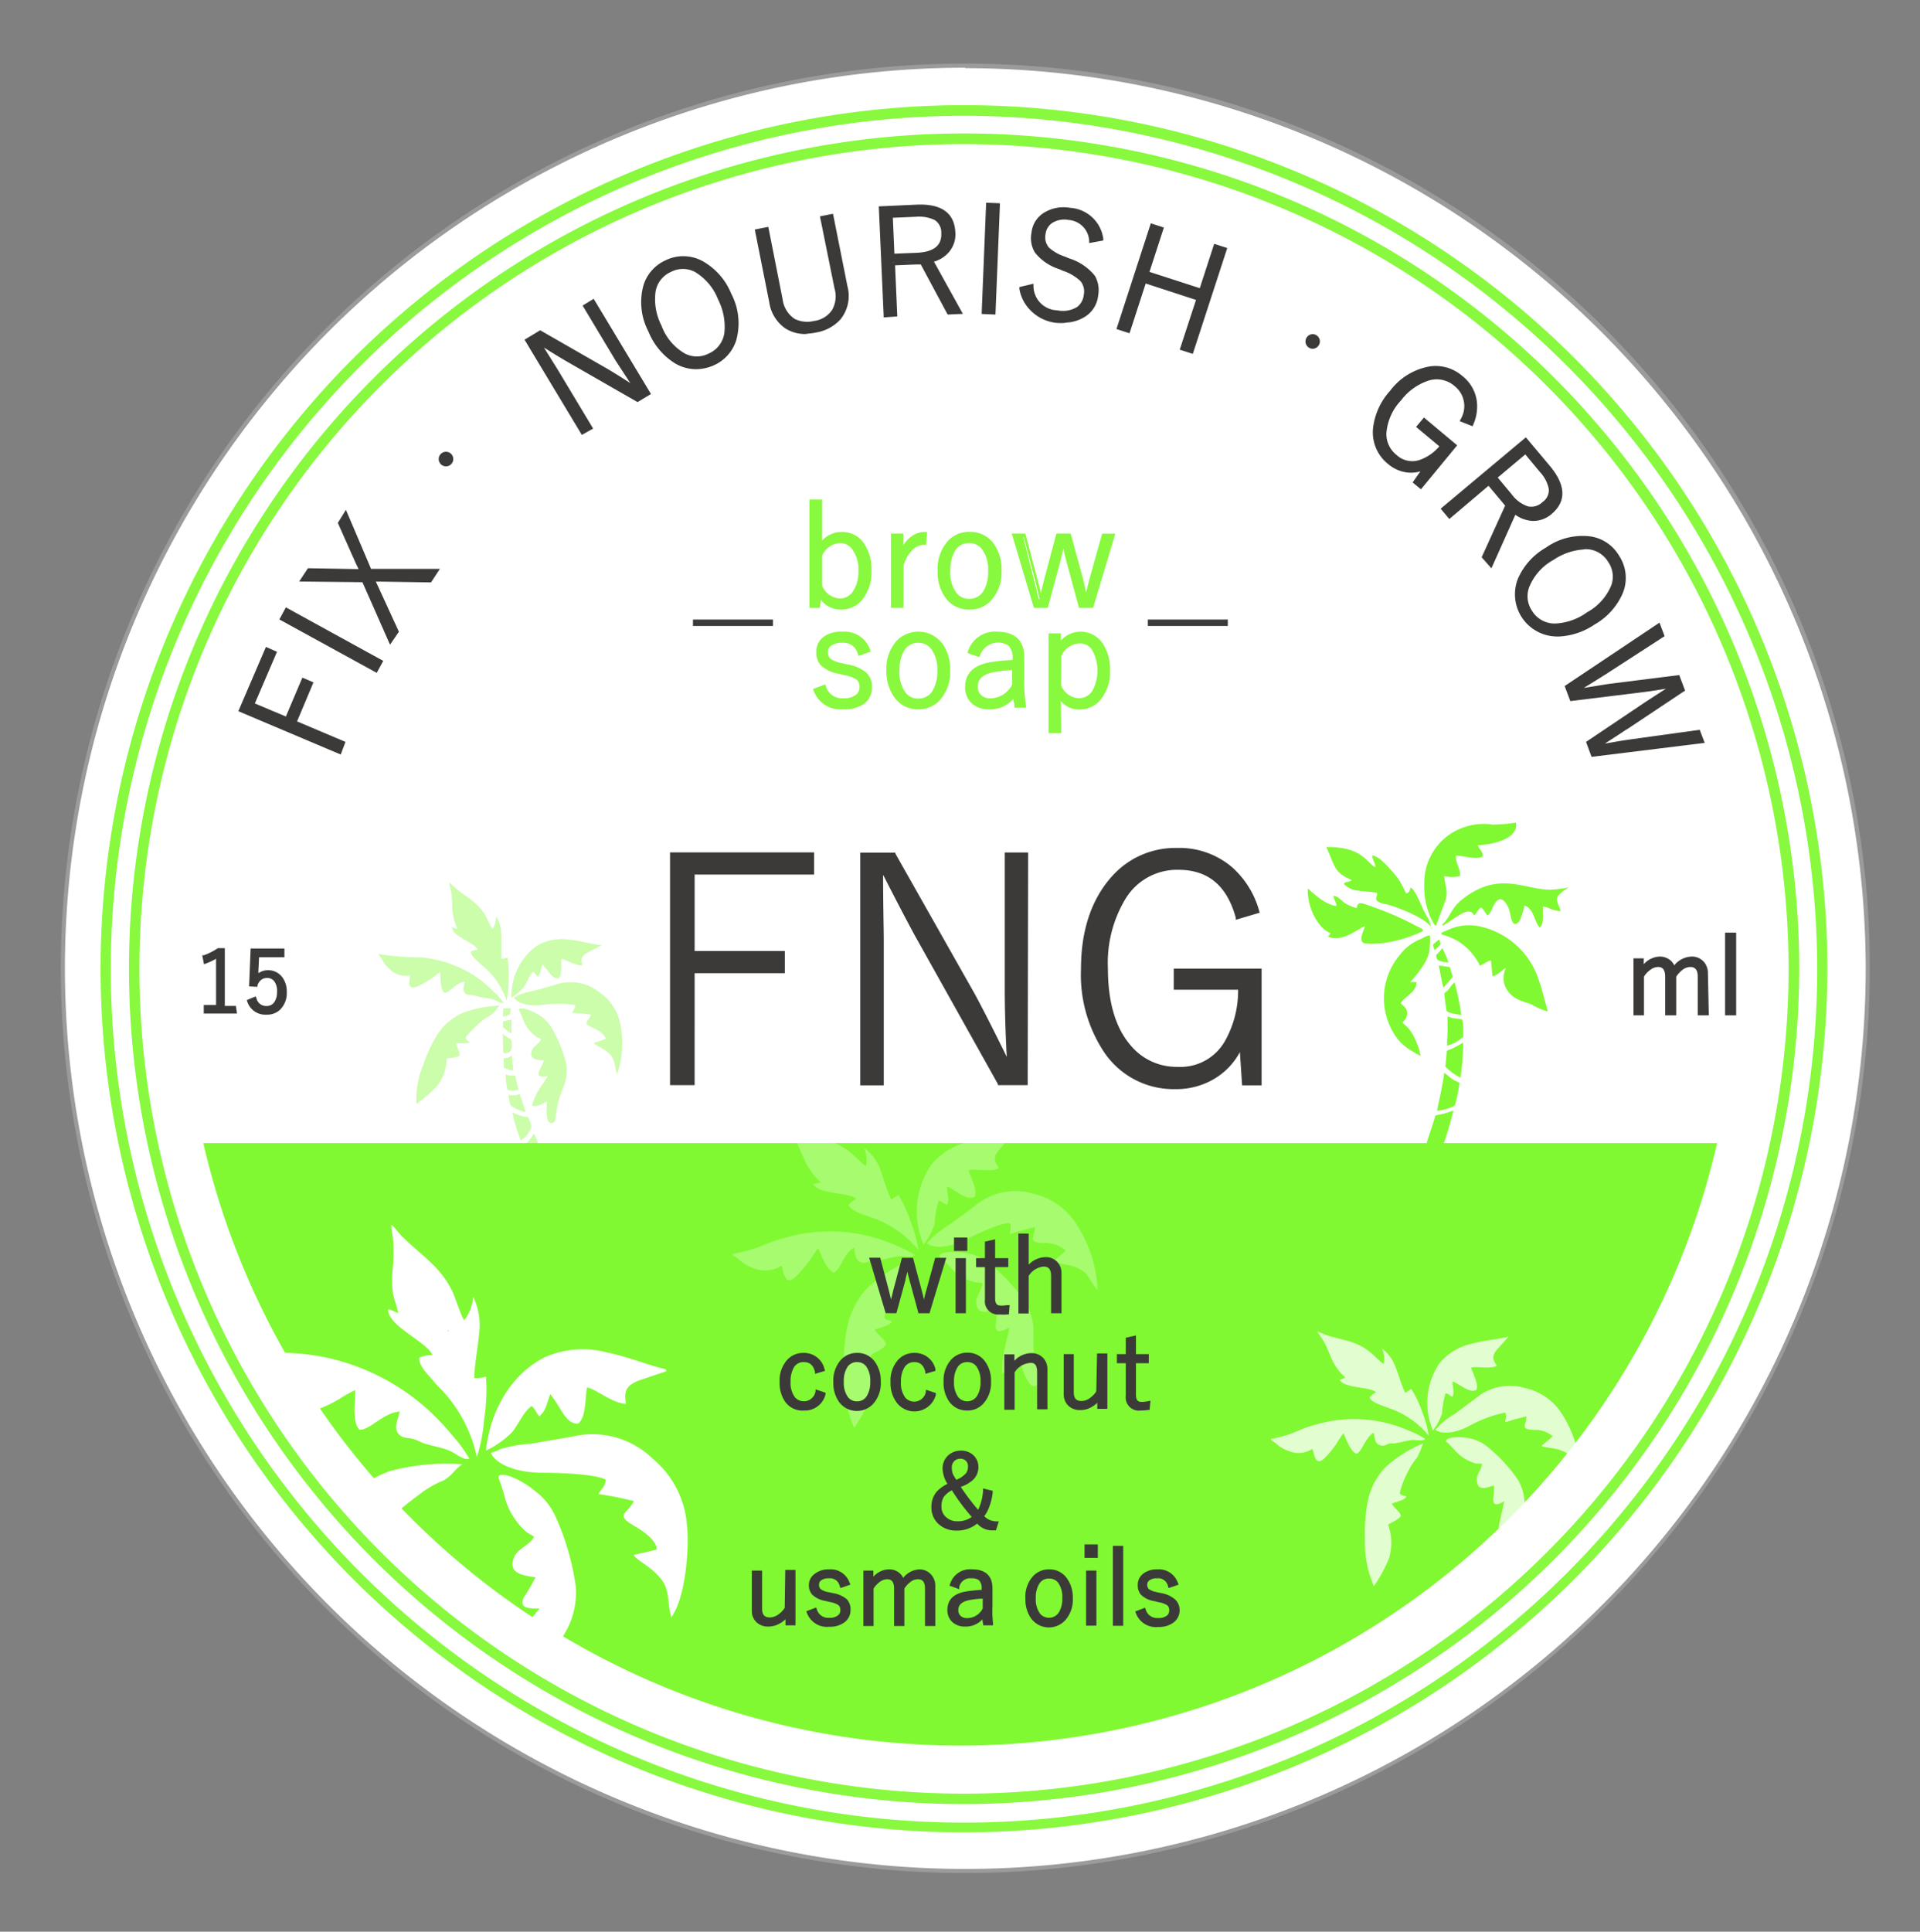 <?xml version="1.0" encoding="UTF-8"?> <svg xmlns="http://www.w3.org/2000/svg" xmlns:xlink="http://www.w3.org/1999/xlink" id="Layer_1" data-name="Layer 1" viewBox="0 0 173.28 174.29"><rect x="0" y="0" width="173.28" height="174.29" fill="#808080" stroke="none"/> <defs> <style>.cls-1{fill:none;}.cls-2,.cls-6{fill:#fff;}.cls-3{fill:#9b9b9b;}.cls-4{clip-path:url(#clip-path);}.cls-11,.cls-5{fill:#80f932;}.cls-10,.cls-11,.cls-6,.cls-8{fill-rule:evenodd;}.cls-10,.cls-7{fill:#88f93e;}.cls-8,.cls-9{fill:#3b3a39;}.cls-12{opacity:0.41;}.cls-13{opacity:0.77;}.cls-14{opacity:0.3;}</style> <clipPath id="clip-path"> <circle class="cls-1" cx="86.62" cy="87.41" r="74.89"></circle> </clipPath> </defs> <circle class="cls-2" cx="87.12" cy="87.41" r="81.45" transform="translate(-36.29 87.21) rotate(-45)"></circle> <path class="cls-3" d="M87.12,169a81.63,81.63,0,1,1,81.63-81.63A81.72,81.72,0,0,1,87.12,169Zm0-162.89a81.26,81.26,0,1,0,81.26,81.26A81.35,81.35,0,0,0,87.12,6.15Z"></path> <g class="cls-4"> <rect class="cls-5" x="13.48" y="103.14" width="149.79" height="97.13"></rect> <path class="cls-2" d="M86.65,162.3a74.89,74.89,0,1,1,74.89-74.89A75,75,0,0,1,86.65,162.3Zm0-145a70.1,70.1,0,1,0,70.11,70.1A70.18,70.18,0,0,0,86.65,17.31Z"></path> <path class="cls-6" d="M44.3,131.1c.6,1.24,2.77,1.79,4.65,1.78,1.2,0,4.84.09,5.73.64-.08.72-.5.85-.65,1.29a29.8,29.8,0,0,1,3.18.63c-.61,1.21-1.78,1.18.08,2.27.86.5,1.9,1.25,2,2.08-.69.22-1.87.43-2.09.52.24.48,1.55,1,2.48,2.19.81,1,.51,2.21.93,3.47,0,0,0-.06,0-.05l.19-.34c1.1-1.88,1.41-6,1.2-7.91a8.63,8.63,0,0,0-3.1-6.06,7.78,7.78,0,0,0-7.19-2l-3.77.65a12.07,12.07,0,0,0-2.83.5C44.74,131,44.46,131,44.3,131.1Z"></path> <path class="cls-6" d="M35.16,118.14l-.13,0,0,.12c.17,1.48,3.47,2.8,4,4,0,0,0,0,0,0s-.81,0-1.2.26c-.08.71,1,1.72,1.35,2.16s.59.61.86.92a12.74,12.74,0,0,1,3,5.87A15.2,15.2,0,0,0,43.7,128a16.59,16.59,0,0,0,.16-3.78,3.35,3.35,0,0,1-1.06.12c.05-1.43.32-2.67.45-4.06a5.93,5.93,0,0,0-.54-3.27,3.9,3.9,0,0,1-.82,2.11c-.26-.36-.79-2-1.07-2.62-1.14-2.32-2.9-3.29-4.59-5-.31-.33-.66-.81-.91-1,0,.66.18,1.15.19,1.94s0,1.5-.09,2.23c-.13,2.51.22,2.33.52,3.81Z"></path> <path class="cls-6" d="M25.82,147.52a20.86,20.86,0,0,0,3.79-2.61c2.05-2,1.73-3.44,2.17-4.52.79-.1,1.7.06,2.27-.33.14-.66-.38-1.43-.39-2.19a7.51,7.51,0,0,0,2.22.13.63.63,0,0,0,.15-.08c-.23-.39-.68-.49-.62-.92s2.23-2,2.57-2.26a8.67,8.67,0,0,1,2-1.14c.84-.44,1-1,1.74-1.48a19.45,19.45,0,0,0-6.59.63A10.18,10.18,0,0,0,30.67,136a24.12,24.12,0,0,0-3,5A15.51,15.51,0,0,0,25.82,147.52Z"></path> <path class="cls-6" d="M45,133.17l0,.21a15.51,15.51,0,0,1,.5,1.5,6.39,6.39,0,0,0,2,3.34c.22.17.51.28.69.45-.34.72-1.49,1.05-1.81,1.87-.57,1.46.87,1.61,1.95,1.78a17.43,17.43,0,0,1-1.06,1.81c-.5,1.07.65,1,1.43,1l-1.82,2.21a10.56,10.56,0,0,0-1.56,2.48c1,.37,1.9-.25,2.69-.42-.19.83-.66,3.42.19,3.68.65.19.87-.56,1-1.1s.32-1.28.48-1.89A23,23,0,0,1,51.18,147a7.33,7.33,0,0,0,.79-3.82,23.05,23.05,0,0,0-1.87-6.42,6,6,0,0,0-2-2.37C47.68,134,45.66,132.71,45,133.17Z"></path> <path class="cls-6" d="M22.09,121.34l0,.14a8.2,8.2,0,0,1,.67,1.36,6,6,0,0,0,.92,1.27c1,1,1.49,1.19,3.26,1.31,0,.6-.57,1.79.1,2.07.41.17,1.51-.28,1.87-.42a11.61,11.61,0,0,0,1.63-.79,15,15,0,0,1,1.52-.86c0,1.19-.29,2.84.37,3.58.91.08,2.18-1.55,3.64-1.64-.17.82-.64,1.55,0,2.12.36.3.64.22,1.11.33s.69.27,1,.39c.75.25,1.52.36,2.26.64s1.31.93,1.92.78a13,13,0,0,0-1.52-2.09,22.59,22.59,0,0,0-1.78-1.93A19.94,19.94,0,0,0,29,122.4C26,121.85,25.8,122.37,22.09,121.34Z"></path> <path class="cls-6" d="M60.14,123.72a.21.21,0,0,1,0-.06.08.08,0,0,1-.05-.06s0,0,0-.06c-1.42-.29-3.32-1.11-5.39-1.53a8.51,8.51,0,0,0-5.6.48c-2.61,1.36-4.77,4.24-5.25,8.4a8.57,8.57,0,0,0,2.35-1.65c.62-.74,1.07-1.92,1.78-2.37.29.19.46.69.69.92.65-.55.65-1.16,1-2a15.77,15.77,0,0,1,1,1.51c.26.4.73,1.19,1.5,1.16.72-.56.63-2.21.8-3.26.62,0,2.27,1.42,3.51,1.47-.08-.89-.23-1.54,1.15-2.1Z"></path> </g> <path class="cls-7" d="M87,162.78a75.37,75.37,0,1,1,75.38-75.37A75.45,75.45,0,0,1,87,162.78ZM87,13a74.42,74.42,0,1,0,74.42,74.41A74.49,74.49,0,0,0,87,13Z"></path> <path class="cls-8" d="M73.3,77.1v1.61H62.51V86h8.14v1.61H62.51V97.69H60.65V77.1Zm19.27,0V97.69h-2.4L82.73,84.35C82,82.94,81,81.05,79.8,78.71h-.28q.06,4.4.06,6.18v12.8H77.82V77.1H80.7l7.1,12.72q1.26,2.36,2.94,5.78H91c-.13-2.44-.19-4.57-.19-6.41V77.1Zm20.86,5.17-1.81.54q-1.23-4.47-5.38-4.47A5.59,5.59,0,0,0,101.36,81a11.24,11.24,0,0,0-1.65,6.42c0,3,.68,5.38,2.05,7a5.54,5.54,0,0,0,4.45,2.06A4.86,4.86,0,0,0,110.64,94a9.62,9.62,0,0,0,1.2-4.88H106V87.58h7.57V97.75h-1.32l-.24-3.5a6.19,6.19,0,0,1-2.58,3,6.46,6.46,0,0,1-3.35.87,7.32,7.32,0,0,1-6.26-3.16,12.33,12.33,0,0,1-2.1-7.49c0-3.51.93-6.27,2.79-8.26a7.46,7.46,0,0,1,5.68-2.45,7.09,7.09,0,0,1,4.84,1.71A8.07,8.07,0,0,1,113.43,82.27Z"></path> <path class="cls-9" d="M106.1,98.27A7.55,7.55,0,0,1,99.69,95a12.6,12.6,0,0,1-2.13-7.6c0-3.55,1-6.37,2.84-8.38a7.64,7.64,0,0,1,5.81-2.51,7.31,7.31,0,0,1,5,1.75,8.23,8.23,0,0,1,2.43,3.92l.05.17-2.16.64,0-.18c-.8-2.91-2.5-4.33-5.2-4.33a5.44,5.44,0,0,0-4.73,2.58,11.15,11.15,0,0,0-1.61,6.32c0,3,.67,5.31,2,6.88a5.38,5.38,0,0,0,4.31,2,4.61,4.61,0,0,0,4.27-2.36,9.24,9.24,0,0,0,1.17-4.6h-5.81V87.4h7.93V97.93H112.1l-.2-3a6.23,6.23,0,0,1-2.36,2.44A6.68,6.68,0,0,1,106.1,98.27Zm.11-21.36a7.33,7.33,0,0,0-5.55,2.4c-1.81,1.94-2.74,4.68-2.74,8.13A12.27,12.27,0,0,0,100,94.82a7.21,7.21,0,0,0,6.12,3.09,6.43,6.43,0,0,0,3.26-.84,6.13,6.13,0,0,0,2.51-2.9l.29-.68.28,4.08h1V87.76H106.2V89H112v.18a9.71,9.71,0,0,1-1.23,5,5,5,0,0,1-4.58,2.53,5.74,5.74,0,0,1-4.59-2.12c-1.39-1.65-2.09-4-2.09-7.12a11.48,11.48,0,0,1,1.68-6.52,5.77,5.77,0,0,1,5-2.74c2.79,0,4.64,1.49,5.5,4.42l1.46-.43a7.78,7.78,0,0,0-2.27-3.57A6.91,6.91,0,0,0,106.21,76.91Zm-13.46,21H90.06l0-.1L82.58,84.44c-.73-1.34-1.67-3.14-2.88-5.51,0,2.86.06,4.81.06,6v13H77.64v-21h3.17l0,.09L88,89.73c.83,1.55,1.79,3.44,2.86,5.63-.12-2.27-.18-4.35-.18-6.17V76.92h2.11Zm-2.47-.37h2.11V77.28H91V89.19c0,1.88.07,4,.19,6.4v.2h-.58l-.05-.11c-1.09-2.25-2.08-4.19-2.93-5.77l-7-12.63H78V97.51h1.38V84.89c0-1.18,0-3.2,0-6.18v-.18h.58l0,.1c1.24,2.43,2.2,4.28,2.94,5.63Zm-27.59.37H60.47v-21h13v2H62.69v6.9h8.14v2H62.69Zm-1.86-.37h1.5V87.4h8.14V86.15H62.33V78.53H73.12V77.28H60.83Z"></path> <path class="cls-10" d="M74,45.25v4.06A2.25,2.25,0,0,1,76,48.17a2.2,2.2,0,0,1,1.88,1,4,4,0,0,1,.62,2.32A3.72,3.72,0,0,1,77.62,54a2.25,2.25,0,0,1-1.74.78A2.17,2.17,0,0,1,74,53.64l-.14,1h-.6V45.25Zm0,4.88v2.78a2,2,0,0,0,1.75,1.24,1.59,1.59,0,0,0,1.4-.78,3.35,3.35,0,0,0,.48-1.89,3.18,3.18,0,0,0-.57-2,1.52,1.52,0,0,0-1.23-.59A2.09,2.09,0,0,0,74,50.13Zm9.45-2-.06.79a1.74,1.74,0,0,0-1.24.57,3.43,3.43,0,0,0-.8,1.42v3.72h-.78V48.32h.75V50a3.23,3.23,0,0,1,1-1.42,1.87,1.87,0,0,1,1.12-.38Zm4,0a2.38,2.38,0,0,1,2,1,3.73,3.73,0,0,1,.67,2.3A3.63,3.63,0,0,1,89.33,54a2.4,2.4,0,0,1-1.84.8,2.37,2.37,0,0,1-2-1,3.74,3.74,0,0,1-.66-2.29A3.61,3.61,0,0,1,85.66,49a2.38,2.38,0,0,1,1.84-.79Zm0,.65a1.59,1.59,0,0,0-1.44.79,3.4,3.4,0,0,0-.45,1.87,3.28,3.28,0,0,0,.57,2.08,1.6,1.6,0,0,0,1.31.61,1.62,1.62,0,0,0,1.44-.8,3.48,3.48,0,0,0,.45-1.89,3.21,3.21,0,0,0-.57-2,1.6,1.6,0,0,0-1.31-.61Zm12.91-.5-1.92,6.35h-1l-1.07-3.92c-.13-.5-.27-1.1-.42-1.79h-.14c-.18.85-.31,1.44-.4,1.79l-1.07,3.92h-1l-1.89-6.35h.85l1,4c.16.62.31,1.22.44,1.77H94c.27-1.14.4-1.73.41-1.76l1-4h1l1.05,3.91c.09.34.23.94.41,1.81h.14c.14-.67.29-1.27.44-1.8l1.08-3.92Z"></path> <path class="cls-7" d="M87.49,55a2.57,2.57,0,0,1-2.18-1.09,3.94,3.94,0,0,1-.69-2.4,3.77,3.77,0,0,1,.9-2.67,2.57,2.57,0,0,1,2-.85,2.6,2.6,0,0,1,2.17,1.07,3.93,3.93,0,0,1,.7,2.41,3.76,3.76,0,0,1-.91,2.67A2.56,2.56,0,0,1,87.49,55Zm0-6.65a2.19,2.19,0,0,0-1.71.74A3.4,3.4,0,0,0,85,51.51a3.66,3.66,0,0,0,.62,2.19,2.21,2.21,0,0,0,1.89.94,2.24,2.24,0,0,0,1.71-.74A3.51,3.51,0,0,0,90,51.47a3.58,3.58,0,0,0-.63-2.19A2.22,2.22,0,0,0,87.5,48.35ZM75.88,55a2.21,2.21,0,0,1-1.79-.88l-.1.73h-.94V45.07H74.2v3.71A2.31,2.31,0,0,1,76,48a2.36,2.36,0,0,1,2,1.06,4.17,4.17,0,0,1,.65,2.42,3.89,3.89,0,0,1-.88,2.69A2.45,2.45,0,0,1,75.88,55Zm-2-1.9.27.44a2,2,0,0,0,1.75,1.1,2.06,2.06,0,0,0,1.6-.72,3.56,3.56,0,0,0,.8-2.45,3.8,3.8,0,0,0-.59-2.21A2,2,0,0,0,76,48.35a2.08,2.08,0,0,0-1.79,1.06l-.33.51V45.43h-.42v9h.25Zm24.77,1.75H97.38l-1.1-4.06c-.1-.37-.21-.81-.32-1.29-.13.61-.22,1-.3,1.29l-1.1,4.06H93.31l-2-6.71h1.23l1.08,4.08c.12.46.22.89.32,1.31.17-.74.3-1.26.31-1.3l1.09-4.09h1.29l1.09,4c.07.28.18.72.3,1.33q.17-.73.33-1.32l1.12-4h1.19Zm-1-.37h.7l1.81-6h-.42l-1,3.79c-.14.52-.29,1.12-.43,1.79l0,.15H97.8l0-.15c-.18-.85-.31-1.46-.4-1.8l-1-3.78h-.73l-1,3.83s-.15.62-.41,1.76l0,.14h-.43l0-.14c-.13-.56-.27-1.15-.43-1.78l-1-3.81H91.8l1.78,6h.7l1-3.78c.09-.33.22-.91.4-1.78l0-.15h.44l0,.15c.14.69.28,1.29.42,1.78Zm-16.11.37H80.41V48.14h1.11V49.2a2.91,2.91,0,0,1,.72-.79A2,2,0,0,1,83.47,48h.2l-.09,1.15h-.17a1.56,1.56,0,0,0-1.11.52A3.25,3.25,0,0,0,81.55,51Zm-.77-.37h.41V50.9a3.55,3.55,0,0,1,.86-1.5,1.9,1.9,0,0,1,1.19-.62l0-.42a1.77,1.77,0,0,0-.83.34A2.93,2.93,0,0,0,81.51,50l-.35.9V48.5h-.38Zm6.71-.13A1.79,1.79,0,0,1,86,53.67a3.48,3.48,0,0,1-.61-2.19,3.57,3.57,0,0,1,.48-2,1.88,1.88,0,0,1,3-.2,3.4,3.4,0,0,1,.61,2.17,3.73,3.73,0,0,1-.47,2A1.79,1.79,0,0,1,87.49,54.35Zm0-5.35a1.44,1.44,0,0,0-1.29.7,3.39,3.39,0,0,0-.42,1.78,3.05,3.05,0,0,0,.54,2,1.39,1.39,0,0,0,1.16.55,1.44,1.44,0,0,0,1.29-.71,3.35,3.35,0,0,0,.42-1.8,3.09,3.09,0,0,0-.53-1.94A1.44,1.44,0,0,0,87.5,49ZM75.77,54.33A2.23,2.23,0,0,1,73.86,53l0,0,0-2.92a2.25,2.25,0,0,1,2-1.37,1.67,1.67,0,0,1,1.37.66,3.32,3.32,0,0,1,.61,2.15,3.62,3.62,0,0,1-.5,2A1.79,1.79,0,0,1,75.77,54.33ZM74.2,52.86A1.85,1.85,0,0,0,75.77,54a1.41,1.41,0,0,0,1.25-.7,3.13,3.13,0,0,0,.45-1.78,3,3,0,0,0-.53-1.92A1.32,1.32,0,0,0,75.85,49a1.87,1.87,0,0,0-1.65,1.13Z"></path> <path class="cls-10" d="M78.35,58.67l-.76.27A1.48,1.48,0,0,0,76,57.8a1.73,1.73,0,0,0-1.11.31.87.87,0,0,0-.33.7.93.93,0,0,0,.33.79A3,3,0,0,0,76,60l.51.11a3.51,3.51,0,0,1,1.62.72,1.54,1.54,0,0,1,.4,1.14,1.63,1.63,0,0,1-.67,1.38,2.85,2.85,0,0,1-1.74.48,2.4,2.4,0,0,1-2.5-1.53l.76-.29a1.69,1.69,0,0,0,1.75,1.2,1.81,1.81,0,0,0,1.3-.4,1,1,0,0,0,.33-.77,1,1,0,0,0-.34-.84,3.09,3.09,0,0,0-1.17-.44l-.51-.11a2.94,2.94,0,0,1-1.54-.72,1.65,1.65,0,0,1,.29-2.3,2.51,2.51,0,0,1,1.58-.44,2.22,2.22,0,0,1,2.29,1.49Zm4.55-1.49a2.38,2.38,0,0,1,2,1,3.7,3.7,0,0,1,.67,2.29A3.59,3.59,0,0,1,84.73,63a2.53,2.53,0,0,1-3.87-.21,3.76,3.76,0,0,1-.66-2.3A3.58,3.58,0,0,1,81.06,58a2.38,2.38,0,0,1,1.84-.79Zm0,.64a1.62,1.62,0,0,0-1.44.79A3.46,3.46,0,0,0,81,60.49a3.25,3.25,0,0,0,.57,2.07,1.7,1.7,0,0,0,2.75-.18,3.48,3.48,0,0,0,.45-1.89,3.24,3.24,0,0,0-.57-2.06,1.63,1.63,0,0,0-1.31-.61Zm4.65,1A2.37,2.37,0,0,1,90,57.18q2.25,0,2.25,2.1v2.24a13,13,0,0,0,.16,2.15h-.74a9.54,9.54,0,0,1-.14-1.11,2.61,2.61,0,0,1-2.29,1.26,2,2,0,0,1-1.55-.58A1.77,1.77,0,0,1,87.28,62c0-1.14.72-1.84,2.14-2.07a17,17,0,0,1,2.11-.21v-.34A1.29,1.29,0,0,0,90,57.8a1.66,1.66,0,0,0-1.75,1.27l-.73-.27Zm4,1.48a12,12,0,0,0-1.94.21c-1,.2-1.52.69-1.52,1.46a1.18,1.18,0,0,0,.39.95,1.44,1.44,0,0,0,1,.3,2.45,2.45,0,0,0,2.12-1.37V60.28Zm4-3v1a2.23,2.23,0,0,1,2-1.16,2.17,2.17,0,0,1,1.89,1,3.92,3.92,0,0,1,.63,2.31A3.68,3.68,0,0,1,99.2,63a2.25,2.25,0,0,1-1.74.78,2.07,2.07,0,0,1-1.86-1.15V66h-.79V57.33Zm0,1.81v2.78a2,2,0,0,0,1.75,1.23,1.59,1.59,0,0,0,1.4-.78,3.29,3.29,0,0,0,.48-1.88,3.24,3.24,0,0,0-.57-2.06,1.5,1.5,0,0,0-1.24-.59A2.05,2.05,0,0,0,95.6,59.14Z"></path> <path class="cls-7" d="M95.78,66.15H94.63v-9h1.12v.65A2.31,2.31,0,0,1,97.52,57a2.37,2.37,0,0,1,2,1.06,4.12,4.12,0,0,1,.66,2.42,3.92,3.92,0,0,1-.89,2.7,2.45,2.45,0,0,1-1.87.84,2.15,2.15,0,0,1-1.68-.77ZM95,65.79h.43V62l.34.58a1.9,1.9,0,0,0,1.7,1.06,2,2,0,0,0,1.6-.72,3.53,3.53,0,0,0,.8-2.45,3.75,3.75,0,0,0-.6-2.21,2,2,0,0,0-1.74-.9,2,2,0,0,0-1.79,1.08l-.34.53V57.51H95ZM89.28,64a2.18,2.18,0,0,1-1.68-.64A2,2,0,0,1,87.1,62c0-1.24.77-2,2.29-2.25a15.69,15.69,0,0,1,2-.2v-.17A1.46,1.46,0,0,0,91,58.24a1.74,1.74,0,0,0-2.55.88l-.06.18-1.08-.39.06-.17A2.54,2.54,0,0,1,90,57c1.6,0,2.44.8,2.44,2.29v2.24a12.67,12.67,0,0,0,.15,2.12l0,.21H91.56l0-.14c0-.16-.07-.39-.1-.67A2.74,2.74,0,0,1,89.28,64ZM90,57.62a1.46,1.46,0,0,1,1.68,1.74v.51h-.17a16.85,16.85,0,0,0-2.08.21c-1.34.22-2,.84-2,1.89a1.61,1.61,0,0,0,.41,1.14,1.81,1.81,0,0,0,1.41.52,2.44,2.44,0,0,0,2.14-1.18l.29-.44,0,.52c0,.41.07.72.11,1h.37a14.05,14.05,0,0,1-.12-2V59.28c0-1.29-.67-1.92-2.07-1.92a2.18,2.18,0,0,0-2.25,1.33l.38.14A1.81,1.81,0,0,1,90,57.62ZM82.89,64a2.57,2.57,0,0,1-2.18-1.09A4,4,0,0,1,80,60.51a3.8,3.8,0,0,1,.9-2.67,2.73,2.73,0,0,1,4.15.23,3.92,3.92,0,0,1,.7,2.4,3.77,3.77,0,0,1-.91,2.68A2.56,2.56,0,0,1,82.89,64Zm0-6.65a2.23,2.23,0,0,0-1.71.73,3.42,3.42,0,0,0-.81,2.42A3.62,3.62,0,0,0,81,62.7a2.36,2.36,0,0,0,3.6.2,3.45,3.45,0,0,0,.81-2.43,3.57,3.57,0,0,0-.63-2.18A2.2,2.2,0,0,0,82.9,57.36ZM76.11,64a2.57,2.57,0,0,1-2.67-1.66l-.07-.17,1.11-.42.06.18A1.51,1.51,0,0,0,76.12,63a1.68,1.68,0,0,0,1.18-.35.84.84,0,0,0,.27-.64.83.83,0,0,0-.27-.7,3.1,3.1,0,0,0-1.11-.4l-.5-.12A3.09,3.09,0,0,1,74.05,60a1.72,1.72,0,0,1-.38-1.16,1.65,1.65,0,0,1,.7-1.41A2.69,2.69,0,0,1,76.06,57a2.41,2.41,0,0,1,2.46,1.62l.07.17-1.11.39L77.42,59A1.32,1.32,0,0,0,76,58a1.58,1.58,0,0,0-1,.27.69.69,0,0,0-.27.56.75.75,0,0,0,.26.64,2.72,2.72,0,0,0,1,.37l.51.11a3.45,3.45,0,0,1,1.71.77A1.7,1.7,0,0,1,78.7,62,1.83,1.83,0,0,1,78,63.49,3.05,3.05,0,0,1,76.11,64Zm-2.26-1.62a2.23,2.23,0,0,0,2.26,1.25,2.7,2.7,0,0,0,1.63-.44,1.47,1.47,0,0,0,.6-1.24A1.35,1.35,0,0,0,78,61a3.33,3.33,0,0,0-1.53-.67l-.5-.11a3.11,3.11,0,0,1-1.14-.43,1.1,1.1,0,0,1-.4-.93,1,1,0,0,1,.4-.84A1.88,1.88,0,0,1,76,57.62a1.63,1.63,0,0,1,1.66,1.09l.41-.14a2,2,0,0,0-2-1.21,2.36,2.36,0,0,0-1.47.4A1.3,1.3,0,0,0,74,58.88a1.28,1.28,0,0,0,.3.91,2.75,2.75,0,0,0,1.44.67l.51.11a3.39,3.39,0,0,1,1.24.47,1.33,1.33,0,0,1,0,1.89,2,2,0,0,1-1.43.46,1.84,1.84,0,0,1-1.85-1.16Zm15.56,1A1.59,1.59,0,0,1,88.35,63,1.35,1.35,0,0,1,87.89,62c0-.86.56-1.42,1.67-1.64a11.08,11.08,0,0,1,2-.21h.18v1.78l0,0A2.66,2.66,0,0,1,89.41,63.39Zm1.94-2.92a11.34,11.34,0,0,0-1.72.2c-.93.19-1.38.6-1.38,1.28a1,1,0,0,0,.33.81,1.22,1.22,0,0,0,.83.26,2.25,2.25,0,0,0,1.94-1.24Zm-8.46,2.89a1.79,1.79,0,0,1-1.45-.68,3.5,3.5,0,0,1-.61-2.19,3.57,3.57,0,0,1,.48-2,1.88,1.88,0,0,1,3-.2A3.4,3.4,0,0,1,85,60.49a3.76,3.76,0,0,1-.47,2A1.81,1.81,0,0,1,82.89,63.36Zm0-5.35a1.44,1.44,0,0,0-1.29.7,3.35,3.35,0,0,0-.42,1.78,3.05,3.05,0,0,0,.54,2,1.39,1.39,0,0,0,1.16.55,1.45,1.45,0,0,0,1.29-.72,3.29,3.29,0,0,0,.42-1.79,3.07,3.07,0,0,0-.53-1.94A1.41,1.41,0,0,0,82.9,58Zm14.45,5.32A2.22,2.22,0,0,1,95.44,62l0,0,0-2.92a2.23,2.23,0,0,1,2-1.4,1.7,1.7,0,0,1,1.38.67,3.4,3.4,0,0,1,.61,2.17,3.48,3.48,0,0,1-.51,2A1.77,1.77,0,0,1,97.35,63.33Zm-1.57-1.46A1.84,1.84,0,0,0,97.35,63a1.42,1.42,0,0,0,1.25-.7,3.8,3.8,0,0,0-.08-3.73,1.35,1.35,0,0,0-1.1-.52,1.87,1.87,0,0,0-1.64,1.16Z"></path> <rect class="cls-9" x="62.54" y="55.9" width="7.22" height="0.58"></rect> <rect class="cls-9" x="103.59" y="55.9" width="7.22" height="0.58"></rect> <path class="cls-7" d="M87,165.33a77.92,77.92,0,1,1,77.92-77.92A78,78,0,0,1,87,165.33ZM87,10.45a77,77,0,1,0,77,77A77.05,77.05,0,0,0,87,10.45Z"></path> <path class="cls-8" d="M24.06,58.61l.69.29-2,4.67,3.14,1.32,1.49-3.52.69.3-1.48,3.52L31,67l-.34.8-8.9-3.76,2.31-5.47ZM25.87,55l-.42.76,8.48,4.66.42-.77L25.87,55Zm5.31-8.66,2.19,5.13,6,0-.56.86-4.4-.07-.77,0c.11.21.22.45.33.71l1.82,4-.54.82-2.41-5.44-5.54-.06.55-.84,3.95.07h.81c0-.1-.1-.23-.18-.4s-.14-.29-.17-.35l-1.6-3.6Z"></path> <path class="cls-9" d="M30.75,68.08l-9.24-3.91L24,58.37l1,.44-2,4.66,2.8,1.18,1.49-3.51,1,.43-1.48,3.52,4.37,1.85ZM22,64l8.57,3.62.2-.47-4.37-1.85,1.49-3.51-.36-.16L26,65.13l-3.48-1.47,2-4.66-.36-.15Zm12-3.29-8.79-4.82.59-1.09,8.79,4.83Zm-8.3-5,8.15,4.48.25-.45-8.16-4.47Zm9.5,2.46-2.49-5.64L27,52.47l.79-1.2,4.58.08-.07-.13-.17-.35-1.64-3.69L31.22,46l2.27,5.33,6.21,0-.8,1.22-4.5-.07h-.48l.21.45L36,57Zm-7.58-6.06,5.33.06,2.32,5.24.3-.46L33.8,53.09c-.12-.27-.23-.5-.33-.71l-.14-.26h1.08l4.29.07.32-.49-5.77,0-2.1-4.92-.3.45,1.73,3.85c.08.17.14.31.18.41l.1.25H31.79l-3.86-.08Z"></path> <path class="cls-8" d="M53.52,27.14l5,8.28-1,.58-6.22-3.57c-.65-.38-1.5-.9-2.55-1.55l-.11.06c.73,1.18,1.23,2,1.52,2.48l3.1,5.14-.71.43-5-8.28,1.16-.7,5.93,3.4c.72.43,1.58,1,2.58,1.61l.11-.06c-.64-1-1.18-1.8-1.63-2.54l-2.93-4.86.71-.42Zm6.67-3.5a3.48,3.48,0,0,0-1.94,2.14,5.55,5.55,0,0,0,.43,4.06A5.79,5.79,0,0,0,61,32.63a3.64,3.64,0,0,0,5.24-2,5.56,5.56,0,0,0-.43-4,5.84,5.84,0,0,0-2.35-2.8,3.43,3.43,0,0,0-3.29-.15Zm.31.69a2.55,2.55,0,0,1,2.27,0A5.07,5.07,0,0,1,65,27a5.55,5.55,0,0,1,.57,3A2.57,2.57,0,0,1,64,32.09a2.53,2.53,0,0,1-2.26,0,5.07,5.07,0,0,1-2.22-2.62A5.31,5.31,0,0,1,59,26.39a2.56,2.56,0,0,1,1.54-2.06ZM75.06,19.5l1.26,6.36a3.18,3.18,0,0,1-.59,2.83,3.57,3.57,0,0,1-2.12,1.14,3.43,3.43,0,0,1-2.67-.4,3.34,3.34,0,0,1-1.34-2.24l-1.26-6.36.86-.17L70.45,27a2.34,2.34,0,0,0,3,2.1A2.46,2.46,0,0,0,75.26,28a2.74,2.74,0,0,0,.23-2l-1.25-6.32.82-.16Zm4.41-.75,3.16-.14c2.18-.1,3.3.68,3.38,2.33a2.26,2.26,0,0,1-.54,1.65,2.8,2.8,0,0,1-1.48.87l2.57,4.65-1,0-2.42-4.52-.51,0-2.11.09.2,4.61-.86,0-.43-9.66Zm.89.69.17,3.6L82.69,23c1.66-.08,2.46-.73,2.4-2a1.49,1.49,0,0,0-.68-1.33,3.28,3.28,0,0,0-1.81-.32l-2.24.1Zm9.72-.93-.41,9.66-.88,0,.41-9.65.88,0Zm9.27,3-.9.17a2.2,2.2,0,0,0-2-2.05A2.24,2.24,0,0,0,94.8,20a1.53,1.53,0,0,0-.65,1.11,1.64,1.64,0,0,0,.37,1.38,4.4,4.4,0,0,0,1.48.84l.38.16A4.68,4.68,0,0,1,98.62,25a2.35,2.35,0,0,1,.28,1.65,2.42,2.42,0,0,1-1.22,1.9,3.79,3.79,0,0,1-2.36.35,3.68,3.68,0,0,1-2.17-1,3.32,3.32,0,0,1-.91-1.83l.91-.22a2.39,2.39,0,0,0,2.25,2.3,2.59,2.59,0,0,0,1.93-.34A1.74,1.74,0,0,0,98,26.6a1.69,1.69,0,0,0-.35-1.4,4.67,4.67,0,0,0-1.67-1l-.32-.14a4.45,4.45,0,0,1-2.09-1.41A2.36,2.36,0,0,1,93.27,21a2.27,2.27,0,0,1,1.09-1.71,3.27,3.27,0,0,1,2.19-.39,3,3,0,0,1,2.8,2.62Zm11.18,1-3,9.19-.83-.27,1.46-4.49-4.88-1.59-1.46,4.49-.83-.27,3-9.19.83.27-1.3,4,4.89,1.59,1.3-4Z"></path> <path class="cls-9" d="M52.51,39.24l-5.17-8.59,1.41-.85.09.05,5.93,3.4c.61.36,1.32.8,2.12,1.32-.49-.74-.93-1.43-1.31-2l-3-5,1-.61,5.17,8.59-1.21.73-.09-.05-6.22-3.57c-.56-.32-1.26-.75-2.14-1.3l1.25,2,3.19,5.31Zm-4.67-8.47,4.8,8L53,38.5l-3-5c-.28-.48-.79-1.3-1.51-2.47l-.1-.16.36-.22.1.06,2.54,1.56,6.13,3.51.71-.43-4.79-8-.4.23,2.84,4.71c.45.75,1,1.6,1.62,2.52l.11.16-.37.23-.1-.06c-1-.65-1.86-1.19-2.57-1.61l-5.84-3.35Zm59.81,1.16-1.18-.38,1.47-4.49-4.54-1.48-1.46,4.49-1.18-.38,3.1-9.54,1.18.38-1.3,4L108.28,26l1.3-4,1.18.38Zm-.72-.62.49.16,2.88-8.84-.49-.16-1.29,4-5.23-1.7,1.29-4-.48-.16-2.88,8.84.48.16,1.46-4.49,5.23,1.71Zm-44,2a3.72,3.72,0,0,1-2-.52,6,6,0,0,1-2.41-2.88,5.69,5.69,0,0,1-.44-4.19,3.65,3.65,0,0,1,2-2.24h0a3.64,3.64,0,0,1,3.45.15A5.92,5.92,0,0,1,66,26.51a5.73,5.73,0,0,1,.45,4.18,3.7,3.7,0,0,1-2,2.26A4.06,4.06,0,0,1,62.91,33.31Zm-2.64-9.5a3.28,3.28,0,0,0-1.84,2,5.34,5.34,0,0,0,.42,3.92,5.6,5.6,0,0,0,2.26,2.71,3.45,3.45,0,0,0,5-1.89,5.39,5.39,0,0,0-.43-3.92A5.67,5.67,0,0,0,63.39,24a3.23,3.23,0,0,0-3.12-.14ZM63,32.52a2.69,2.69,0,0,1-1.33-.3,5.22,5.22,0,0,1-2.31-2.71,5.55,5.55,0,0,1-.57-3.15,2.75,2.75,0,0,1,1.65-2.2h0a2.74,2.74,0,0,1,2.42,0,5.22,5.22,0,0,1,2.3,2.7,5.66,5.66,0,0,1,.59,3.15,2.78,2.78,0,0,1-1.66,2.21A2.94,2.94,0,0,1,63,32.52Zm-2.41-8a2.34,2.34,0,0,0-1.44,1.92,5.18,5.18,0,0,0,.55,2.94,4.8,4.8,0,0,0,2.13,2.53,2.34,2.34,0,0,0,2.11,0A2.4,2.4,0,0,0,65.38,30a5.42,5.42,0,0,0-.56-2.95,5,5,0,0,0-2.13-2.53,2.34,2.34,0,0,0-2.11,0Zm12.24,5.61a3.28,3.28,0,0,1-2-.53,3.49,3.49,0,0,1-1.41-2.36l-1.3-6.53,1.22-.24L70.63,27a2.49,2.49,0,0,0,1.1,1.78,2.57,2.57,0,0,0,1.73.18,2.31,2.31,0,0,0,1.64-1A2.51,2.51,0,0,0,75.31,26L74,19.52l1.18-.23,1.3,6.53a3.37,3.37,0,0,1-.63,3A3.8,3.8,0,0,1,73.65,30,4.94,4.94,0,0,1,72.82,30.11ZM68.56,21l1.22,6.17A3.21,3.21,0,0,0,71,29.28a3.28,3.28,0,0,0,2.54.37,3.37,3.37,0,0,0,2-1.08,3,3,0,0,0,.55-2.68l-1.23-6.17-.46.09L75.67,26a2.94,2.94,0,0,1-.25,2.14,2.68,2.68,0,0,1-1.89,1.17,2.83,2.83,0,0,1-2-.21,2.76,2.76,0,0,1-1.28-2l-1.22-6.14Zm27.6,8.13a5.09,5.09,0,0,1-.86,0A3.84,3.84,0,0,1,93,28a3.58,3.58,0,0,1-1-1.93l0-.17,1.27-.3,0,.2A2.21,2.21,0,0,0,95.42,28a2.44,2.44,0,0,0,1.8-.31,1.57,1.57,0,0,0,.59-1.09,1.46,1.46,0,0,0-.31-1.25,4.28,4.28,0,0,0-1.6-.93l-.32-.14a4.55,4.55,0,0,1-2.17-1.48A2.5,2.5,0,0,1,93.09,21a2.41,2.41,0,0,1,1.17-1.83,3.38,3.38,0,0,1,2.31-.42,3.23,3.23,0,0,1,3,2.77l0,.18-1.27.23,0-.18a2,2,0,0,0-1.83-1.9,2.08,2.08,0,0,0-1.53.28,1.4,1.4,0,0,0-.58,1,1.41,1.41,0,0,0,.32,1.22,4,4,0,0,0,1.42.8l.38.16a4.82,4.82,0,0,1,2.33,1.57,2.59,2.59,0,0,1,.3,1.77,2.56,2.56,0,0,1-1.31,2A3.46,3.46,0,0,1,96.16,29.11Zm-3.71-2.9a3.14,3.14,0,0,0,.83,1.57,3.53,3.53,0,0,0,2.06.93,3.67,3.67,0,0,0,2.25-.33,2.55,2.55,0,0,0,.88-3.29,4.58,4.58,0,0,0-2.16-1.43l-.38-.16a4.48,4.48,0,0,1-1.54-.89A1.78,1.78,0,0,1,94,21.09a1.69,1.69,0,0,1,.73-1.24,2.41,2.41,0,0,1,1.79-.35,2.33,2.33,0,0,1,2.1,2l.54-.1a2.84,2.84,0,0,0-2.6-2.3,3.07,3.07,0,0,0-2.08.37,2.08,2.08,0,0,0-1,1.57,2.25,2.25,0,0,0,.26,1.52,4.36,4.36,0,0,0,2,1.34l.32.14a4.76,4.76,0,0,1,1.73,1,1.85,1.85,0,0,1,.4,1.55A1.93,1.93,0,0,1,97.44,28a2.73,2.73,0,0,1-2.06.38A2.53,2.53,0,0,1,93,26.09Zm-2.61,2.15-1.24-.05v-.18L89,18.29l1.24.05v.18ZM89,28l.51,0,.4-9.29-.51,0Zm-9.25.64v-.18l-.44-9.84,3.35-.15c2.3-.12,3.48.74,3.56,2.5a2.45,2.45,0,0,1-.58,1.78,2.8,2.8,0,0,1-1.35.86l2.61,4.71-1.37.06-.06-.1-2.37-4.42-.39,0-1.93.08.2,4.61Zm-.07-9.68.42,9.3.49,0-.2-4.6,2.29-.11.49,0,.13,0L85.71,28l.55,0-2.54-4.59.23-.06a2.71,2.71,0,0,0,1.38-.82A2.06,2.06,0,0,0,85.82,21c-.06-1.52-1.07-2.23-3.08-2.16h-.1Zm.69,4.31-.18-4,2.43-.11a3.39,3.39,0,0,1,1.9.34A1.68,1.68,0,0,1,85.28,21c.06,1.34-.81,2.06-2.58,2.14Zm.21-3.62.14,3.24,2-.08c1.55-.07,2.28-.65,2.23-1.77a1.33,1.33,0,0,0-.6-1.19,3.31,3.31,0,0,0-1.7-.29Z"></path> <path class="cls-8" d="M132.8,38.22l-.81-.35a2.47,2.47,0,0,0-.61-3.22,2.6,2.6,0,0,0-2.56-.5A5.19,5.19,0,0,0,126.31,36a5,5,0,0,0-1.37,3.14,2.65,2.65,0,0,0,1,2.08,2.25,2.25,0,0,0,2.33.44,4.42,4.42,0,0,0,1.9-1.39l-2.1-1.75.47-.57,2.74,2.27-3.05,3.67-.48-.4,1-1.33a2.93,2.93,0,0,1-1.82.3,3.11,3.11,0,0,1-1.47-.69,3.45,3.45,0,0,1-1.31-3,5.71,5.71,0,0,1,1.49-3.33,5.44,5.44,0,0,1,3.48-2.15,3.52,3.52,0,0,1,2.79.82,3.36,3.36,0,0,1,1.23,2.07,3.79,3.79,0,0,1-.29,2.09Zm4.89,1.38-7.42,6.2.56.66,3.53-3,1.36,1.62a4,4,0,0,0,.34.38l-2.13,4.67.62.74,2.14-4.86a2.78,2.78,0,0,0,1.59.64,2.23,2.23,0,0,0,1.63-.57q1.91-1.59-.19-4.1l-2-2.42Zm0,1.12,1.44,1.72a3.26,3.26,0,0,1,.84,1.63,1.52,1.52,0,0,1-.64,1.35c-.95.79-1.95.55-3-.72L134.91,43l2.77-2.32Zm8.26,9.5a3.44,3.44,0,0,1,.31,3.27,5.78,5.78,0,0,1-2.46,2.71,5.49,5.49,0,0,1-3.95,1,3.63,3.63,0,0,1-2.69-4.92,5.77,5.77,0,0,1,2.45-2.69,5.5,5.5,0,0,1,4-1,3.44,3.44,0,0,1,2.38,1.63Zm-.64.4a2.53,2.53,0,0,1,.28,2.25,5,5,0,0,1-2.29,2.55,5.46,5.46,0,0,1-2.94,1,2.68,2.68,0,0,1-2.54-3.5,5.1,5.1,0,0,1,2.3-2.56,5.35,5.35,0,0,1,2.94-1,2.54,2.54,0,0,1,2.25,1.25Zm8.34,16.26-.32-.83-6.07.84c-.39,0-.83.12-1.34.21l-1.56.26,0-.13,2.47-1.58,5.12-3.41-.43-1.13-6.07.76c-.14,0-1.11.17-2.93.47l-.05-.14c1.18-.72,2-1.25,2.56-1.59L150,57.32l-.33-.86L141.46,62l.41,1.09,6.12-.75c1-.13,2-.28,2.93-.46L151,62c-.94.57-1.78,1.11-2.52,1.6L143.36,67l.4,1.08Z"></path> <path class="cls-9" d="M143.64,68.29l-.5-1.35,5.21-3.5c.61-.4,1.29-.84,2-1.3-.75.13-1.54.25-2.37.35l-6.26.77-.51-1.36,8.56-5.72.46,1.22-5.19,3.36c-.47.3-1.17.74-2.1,1.31,1.49-.24,2.27-.37,2.4-.38l6.21-.78.53,1.4-5.24,3.49c-.05,0-.32.22-2,1.29l1-.17c.51-.09,1-.16,1.34-.21l6.22-.86.45,1.18Zm-.06-1.2.3.8,9.5-1.16-.18-.48-5.93.82c-.38.05-.83.12-1.33.21l-1.56.26-.15,0-.15-.41.13-.08c1.55-1,2.37-1.51,2.45-1.57l5-3.33-.33-.86-5.93.74c-.14,0-1.17.18-2.92.47l-.15,0-.16-.42.13-.08c1.16-.7,2-1.24,2.56-1.58l4.94-3.21-.19-.51L141.68,62l.31.82,6-.73c1-.13,2-.28,2.92-.46l.15,0,.16.42-.13.08c-.94.57-1.78,1.11-2.52,1.61Zm-2.84-9.66a4.17,4.17,0,0,1-.93-.07A3.81,3.81,0,0,1,137,52.2a6,6,0,0,1,2.52-2.79,5.7,5.7,0,0,1,4.09-1,3.61,3.61,0,0,1,2.5,1.71h0a3.64,3.64,0,0,1,.33,3.44,6,6,0,0,1-2.53,2.79A6.26,6.26,0,0,1,140.74,57.43Zm1.91-8.73a6,6,0,0,0-3,1,5.62,5.62,0,0,0-2.37,2.61A3.44,3.44,0,0,0,139.88,57a5.37,5.37,0,0,0,3.82-1,5.7,5.7,0,0,0,2.38-2.61,3.3,3.3,0,0,0-.29-3.12h0a3.33,3.33,0,0,0-2.27-1.54A3.57,3.57,0,0,0,142.65,48.7Zm-2.12,7.88h-.18a2.86,2.86,0,0,1-2.71-3.73A5.18,5.18,0,0,1,140,50.19a5.56,5.56,0,0,1,3-1,2.73,2.73,0,0,1,2.4,1.34h0a2.7,2.7,0,0,1,.3,2.4,5.18,5.18,0,0,1-2.36,2.65A5.86,5.86,0,0,1,140.53,56.58Zm2.34-7a5.49,5.49,0,0,0-2.67.94A4.89,4.89,0,0,0,138,53a2.35,2.35,0,0,0,.25,2.09,2.4,2.4,0,0,0,2.12,1.17,5.29,5.29,0,0,0,2.84-1,4.91,4.91,0,0,0,2.21-2.45,2.32,2.32,0,0,0-.27-2.09h0a2.36,2.36,0,0,0-2.1-1.17Zm-8.27,1.7-.88-1,2.12-4.66-.26-.31-1.24-1.48-3.54,3-.78-.93.14-.12,7.55-6.32,2.15,2.56c1.47,1.76,1.52,3.22.17,4.36a2.52,2.52,0,0,1-1.77.62,3,3,0,0,1-1.5-.55Zm-.45-1.11.35.43,2.11-4.81.19.14a2.62,2.62,0,0,0,1.48.61,2.08,2.08,0,0,0,1.51-.53c1.19-1,1.12-2.25-.21-3.84l-1.91-2.29-7.14,6,.32.38,3.54-3L135.86,45c.15.18.26.3.33.37l.09.09Zm4.11-4.08a1.73,1.73,0,0,1-.45-.05,3.3,3.3,0,0,1-1.65-1.2l-1.5-1.8,3-2.54,1.56,1.85a3.42,3.42,0,0,1,.88,1.73,1.69,1.69,0,0,1-.71,1.51A1.87,1.87,0,0,1,138.26,46.06Zm-3.09-3,1.27,1.52a3,3,0,0,0,1.46,1.08,1.43,1.43,0,0,0,1.3-.38,1.31,1.31,0,0,0,.58-1.19,3.14,3.14,0,0,0-.8-1.53L137.66,41Zm-6.93,1.06-.75-.62.7-1a3,3,0,0,1-1.34.08,3.29,3.29,0,0,1-1.56-.73,3.66,3.66,0,0,1-1.38-3.17,6,6,0,0,1,1.54-3.44,5.67,5.67,0,0,1,3.6-2.21,3.66,3.66,0,0,1,2.92.86,3.48,3.48,0,0,1,1.3,2.18,4,4,0,0,1-.3,2.19l-.07.17L131.74,38l.08-.17a2.3,2.3,0,0,0-.55-3,2.45,2.45,0,0,0-2.4-.47,5.12,5.12,0,0,0-2.42,1.76,4.85,4.85,0,0,0-1.33,3,2.42,2.42,0,0,0,.93,1.94,2.08,2.08,0,0,0,2.16.41,4.14,4.14,0,0,0,1.69-1.2l-2.1-1.75.71-.85,3,2.51Zm-.25-.69.2.17L131,40.21l-2.45-2-.25.29,2.11,1.74-.12.14a4.69,4.69,0,0,1-2,1.46,2.45,2.45,0,0,1-2.5-.48,2.78,2.78,0,0,1-1.06-2.22,5.16,5.16,0,0,1,1.41-3.26,5.5,5.5,0,0,1,2.6-1.88,2.8,2.8,0,0,1,2.73.54,2.6,2.6,0,0,1,.72,3.27l.48.2a3.43,3.43,0,0,0,.21-1.82,3.14,3.14,0,0,0-1.17-2,3.3,3.3,0,0,0-2.65-.78,5.32,5.32,0,0,0-3.36,2.08,5.62,5.62,0,0,0-1.45,3.23,3.26,3.26,0,0,0,1.25,2.87,2.88,2.88,0,0,0,1.38.65,2.73,2.73,0,0,0,1.71-.28l.67-.34Z"></path> <circle class="cls-9" cx="40.25" cy="41.42" r="0.66"></circle> <path class="cls-8" d="M118.44,30.15a.66.66,0,0,1,.68.64.67.67,0,0,1-.64.68.66.66,0,0,1,0-1.32Z"></path> <path class="cls-11" d="M130.06,84.17c.1.24.07.13.52.29a4.93,4.93,0,0,1,2.35,1.67,4.84,4.84,0,0,1,.63,1c.29-.1.71-.45,1-.47l.14,1.42c.47-.07.84-.57,1.21-.74a2.07,2.07,0,0,0-.06,1.69,2.38,2.38,0,0,0,1,1.07c.48.27.94.34,1.43.56a5.7,5.7,0,0,0,1.41.6l-.49-1.78a14.9,14.9,0,0,0-.57-1.71,7.21,7.21,0,0,0-4.9-4.14,4.49,4.49,0,0,0-2.85.19Z"></path> <path class="cls-11" d="M129.59,83.54l.75-2c.44-1.06.09-1.45,0-2.5a2.84,2.84,0,0,0,1.42,0c.1-.53-.42-1.18-.36-1.84.6,0,2,.43,2.42.05.06-.37-.37-.68-.45-1a6.36,6.36,0,0,0,2.26-.45c.56-.23,1.36-.73,1.18-1.58a14,14,0,0,1-2.09.18,5.5,5.5,0,0,0-3.71.77,5.3,5.3,0,0,0-2.47,4.58,7,7,0,0,0,.55,3l.3.58C129.53,83.53,129.51,83.49,129.59,83.54Z"></path> <path class="cls-11" d="M120.61,81.63s0-.06,0,.11l-.12,0a3.82,3.82,0,0,1-1.33-.64c-.39-.26-1-.83-1.14-.93a5.22,5.22,0,0,0,.58,2.48,3.93,3.93,0,0,0,1,1.28c.17.13.32.18.48.29-.07.15-.15.18-.28.29s0,0,0,0v0l0,0h0l.09,0c1.22.59,2.8-.81,3.3-.94-.11.42-.65,1.32-.06,1.54a7.68,7.68,0,0,0,2-.06A11.89,11.89,0,0,0,128.43,84c-.06-.19-.09-.19-.26-.28l-1.11-.57a30,30,0,0,0-4-1.61c-.41-.12-.58,0-.6.4a3.87,3.87,0,0,1-1.12-.48c-.23-.17-.6-.61-1-.63C120.4,81.2,120.56,81.36,120.61,81.63Z"></path> <path class="cls-11" d="M129.13,83.66h0a2.21,2.21,0,0,0-.37-1,8.39,8.39,0,0,1-.45-.9c-.22-.49-.66-1.55-1-1.68-.07.27-.14.48-.4.53-.1-.15-.19-.39-.27-.54a5.87,5.87,0,0,0-1-1.45c-.14-.14-.23-.28-.38-.43s-.24-.25-.41-.4a2.15,2.15,0,0,0-1-.62c0,.42.27.63.28,1.08-.82-.39-1.13-1.87-4.43-1.82l.4.92a6.7,6.7,0,0,0,.42.94,2.25,2.25,0,0,0,.63.67c.36.25.67.35.85.47-.18.15-.59.1-.72.32a2,2,0,0,0,1.31.61c.38.07,1.46.12,1.69.21.07.32-.26.48.06.76a1.8,1.8,0,0,0,.76.25C126.14,81.84,128.79,82.9,129.13,83.66Z"></path> <path class="cls-11" d="M137.55,81.91l0-.18c.16,0,.08,0,.11,0,.78.31.8,1.42,1.29,1.95.46-.28.22-1.34.32-1.9a4,4,0,0,1,.74.25,2.45,2.45,0,0,0,.83.17c-.06-.42-.52-.92-.22-1.38a3.61,3.61,0,0,1,1-.76,11,11,0,0,1-1.69.22c-2.37,0-4.69-1.76-8,.9-.89.71-1,1.37-1.53,2l-.12.13c-.08.08-.09,0-.11.15s.09,0,.35-.12l.34-.22c.24-.18.42-.29.69-.46s.83-.55,1.21-.37c.19.08.17.18.28.3.23-.19.4-.6.62-.71.26.14.44.61.59.72.38-.28.49-1,.82-1.29.49-.52.92.26,1.1.68s.21,1.64.74,1.32C137.22,83.17,137.4,82.4,137.55,81.91Z"></path> <path class="cls-11" d="M128.21,95.27a6.68,6.68,0,0,0-.59-1.7,3.19,3.19,0,0,0-.72-1,.61.61,0,0,0-.15-.13l-.08-.07-.09-.09c.07-.13.2-.22.29-.4a.9.9,0,0,0,.12-.56c-.06-.47-.44-.58-.57-.81.27-.54,1.47-1,1.41-1.9h-.57a9.5,9.5,0,0,0,1.3-1.69,3.57,3.57,0,0,0,.43-1.06,8.84,8.84,0,0,0,.06-1.45c-.32,0-.52.17-.78.3a4.36,4.36,0,0,0-1.94,1.46,6.06,6.06,0,0,0-.58,7,4.33,4.33,0,0,0,1.72,1.68C127.69,95,128,95.18,128.21,95.27Z"></path> <path class="cls-11" d="M127.56,109.76c.21-.45.49-1,.73-1.45a12.75,12.75,0,0,0,.69-1.59,4.87,4.87,0,0,1-2.12-.13,6.86,6.86,0,0,1-.6.88c-.53.72-.5.59-.32.92C126.24,108.94,126.79,109.7,127.56,109.76Z"></path> <path class="cls-11" d="M129.56,100.64l-.8,2.46A2.87,2.87,0,0,0,130,104a32.09,32.09,0,0,0,1.17-3.79c-.25.06-.48.18-.78.25S129.85,100.58,129.56,100.64Z"></path> <path class="cls-11" d="M127.17,106.16a2.84,2.84,0,0,0,2,0,13.34,13.34,0,0,0,.69-1.77,2.32,2.32,0,0,1-.72-.36c-.23-.17-.43-.39-.64-.51a9.56,9.56,0,0,1-.64,1.33c-.12.21-.23.42-.36.64A5.24,5.24,0,0,0,127.17,106.16Z"></path> <path class="cls-11" d="M129.69,100.22A4,4,0,0,0,131,99.9c.16-.07.28-.09.33-.25a14.18,14.18,0,0,0,.39-1.94,1.93,1.93,0,0,0-.38-.19c-.47-.24-.79-.62-1-.72-.07.57-.19,1.19-.3,1.74Z"></path> <path class="cls-11" d="M130.57,94.81l-.12,1.43a5.15,5.15,0,0,0,1.36,1,.17.17,0,0,0,0-.07,18.73,18.73,0,0,0,.23-3.1,11.19,11.19,0,0,1-1.08.59A2.72,2.72,0,0,0,130.57,94.81Z"></path> <path class="cls-11" d="M130.6,94.34a3.21,3.21,0,0,0,1.46-.81c0-.27,0-.53,0-.79-.08-1,0-.71-.79-.86-.21,0-.47-.14-.63-.16,0,.32,0,.93,0,1.31S130.59,93.92,130.6,94.34Z"></path> <path class="cls-11" d="M130.34,89.62c0,.07.18,1.47.2,1.55.06.25,1.11.38,1.34.39a23,23,0,0,0-.61-2.93,2.87,2.87,0,0,0-.44.52A2,2,0,0,1,130.34,89.62Z"></path> <path class="cls-11" d="M130.27,89.11l.64-.74c.07-.1.11-.12.2-.24l-.26-.87-1-.15S130.2,89,130.27,89.11Z"></path> <path class="cls-11" d="M130.53,86.83h.14l0-.14a10.19,10.19,0,0,0-.5-1.15l-.24.31c-.11.12-.2.19-.31.3,0,.41.11.47.3.54A2.52,2.52,0,0,0,130.53,86.83Z"></path> <path class="cls-11" d="M129.34,85.22a1,1,0,0,0,.14.5,3.44,3.44,0,0,0,.54-.54l-.14-.42A6,6,0,0,0,129.34,85.22Z"></path> <path class="cls-11" d="M130.53,86.83c.09.06.07,0,.17,0s0-.07,0-.17l0,.14Z"></path> <path class="cls-11" d="M137.55,81.91c.07-.1,0,.11,0-.11s0,0,.1,0,.05-.05-.11,0Z"></path> <path class="cls-11" d="M129.17,83.66h0l0,.12S129.29,83.87,129.17,83.66Z"></path> <g class="cls-12"> <path class="cls-11" d="M46.38,90c.38.62,1.55.79,2.53.68a10.27,10.27,0,0,1,3,0c0,.38-.22.47-.27.71a16,16,0,0,1,1.7.16c-.25.67-.87.72.16,1.18.48.22,1.07.56,1.18,1-.35.15-1,.32-1.07.38.15.24.87.44,1.42,1s.39,1.13.67,1.78c0,0,0,0,0,0l.07-.19A8.75,8.75,0,0,0,56,92.5a4.54,4.54,0,0,0-1.95-3,4.12,4.12,0,0,0-3.88-.66l-1.94.55a6.09,6.09,0,0,0-1.46.41C46.6,89.91,46.46,89.94,46.38,90Z"></path> </g> <g class="cls-12"> <path class="cls-11" d="M40.89,83.71h-.07l0,.07c.17.76,2,1.28,2.29,1.88h0c0,.06-.43.06-.62.21,0,.37.61.85.83,1.06s.34.28.5.43a6.85,6.85,0,0,1,1.9,2.92,8,8,0,0,0,.18-1.89,8.77,8.77,0,0,0-.11-2,1.69,1.69,0,0,1-.55.12c0-.75,0-1.41,0-2.15a3.25,3.25,0,0,0-.46-1.68,2.1,2.1,0,0,1-.32,1.15c-.16-.18-.52-1-.7-1.32-.73-1.16-1.7-1.57-2.68-2.4-.18-.15-.39-.38-.53-.48,0,.34.16.59.2,1s.05.79.07,1.18a4.59,4.59,0,0,0,.48,2Z"></path> </g> <g class="cls-12"> <path class="cls-11" d="M37.58,99.61A12.14,12.14,0,0,0,39.43,98a4.16,4.16,0,0,0,.89-2.49c.41-.09.89-.06,1.17-.29,0-.36-.28-.73-.32-1.13a3.84,3.84,0,0,0,1.17,0l.08,0c-.15-.19-.39-.22-.38-.45s1.06-1.17,1.22-1.32a4.74,4.74,0,0,1,1-.71c.42-.27.48-.55.83-.87a10.46,10.46,0,0,0-3.42.69A5.41,5.41,0,0,0,39.5,93.3a13.29,13.29,0,0,0-1.31,2.79A8.16,8.16,0,0,0,37.58,99.61Z"></path> </g> <g class="cls-12"> <path class="cls-11" d="M46.85,91.06l0,.11a5.84,5.84,0,0,1,.34.76,3.39,3.39,0,0,0,1.25,1.64,3.55,3.55,0,0,1,.39.2c-.14.39-.73.63-.85,1.07-.22.8.54.8,1.12.83a10.13,10.13,0,0,1-.46,1c-.2.58.39.48.8.44l-.83,1.25A5.59,5.59,0,0,0,48,99.76c.56.14,1-.24,1.38-.37-.06.45-.16,1.83.3,1.92s.43-.34.48-.63.1-.69.15-1a11.75,11.75,0,0,1,.58-1.7,3.92,3.92,0,0,0,.21-2,12,12,0,0,0-1.33-3.26,3.14,3.14,0,0,0-1.15-1.14C48.31,91.37,47.18,90.78,46.85,91.06Z"></path> </g> <g class="cls-12"> <path class="cls-11" d="M34.21,86.09v.08a4.39,4.39,0,0,1,.42.68,3.65,3.65,0,0,0,.55.61A2,2,0,0,0,37,88c0,.32-.2,1,.16,1.08s.78-.23,1-.32a9,9,0,0,0,.82-.5,6.79,6.79,0,0,1,.74-.54c.06.63,0,1.51.39,1.86.48,0,1.06-.93,1.82-1-.05.43-.25.84.13,1.1.21.14.35.09.61.12s.37.1.56.14c.4.1.81.11,1.22.22s.73.41,1,.31a6.12,6.12,0,0,0-.91-1,11.52,11.52,0,0,0-1-.91,10.5,10.5,0,0,0-5.58-2.18A23.75,23.75,0,0,1,34.21,86.09Z"></path> </g> <g class="cls-12"> <path class="cls-11" d="M54.28,85.29l0,0,0,0s0,0,0,0c-.76-.07-1.8-.4-2.91-.51a4.52,4.52,0,0,0-2.91.55,5.55,5.55,0,0,0-2.3,4.69,4.59,4.59,0,0,0,1.15-1c.28-.42.45-1.06.8-1.34.16.08.28.34.41.44.31-.32.28-.64.42-1.11a7.31,7.31,0,0,1,.61.74c.16.19.45.58.85.52.35-.33.21-1.19.25-1.75.32,0,1.26.62,1.91.58-.09-.46-.2-.8.49-1.16Z"></path> </g> <g class="cls-12"> <path class="cls-11" d="M49.33,108.76a21.22,21.22,0,0,0,1.23,2.37c.34,0,.91-.73,1.09-1,.32-.52.2-.41-.34-1.35-.36,0-.64.07-1,.07S49.63,108.77,49.33,108.76Z"></path> </g> <g class="cls-12"> <path class="cls-11" d="M49.86,106l-.1,0a3.52,3.52,0,0,1-1.07,1.34,5.39,5.39,0,0,0,.25.6c.13.31.1.3.48.39a5.24,5.24,0,0,0,1.63.06,11,11,0,0,0-.61-1.16A10.21,10.21,0,0,1,49.86,106Z"></path> </g> <g class="cls-12"> <path class="cls-11" d="M47.6,104.66a18.23,18.23,0,0,0,.89,2.18c.35-.23,1.11-1.3,1-1.64a4.85,4.85,0,0,0-.29-.61c-.24,0-.49.06-.75.07S47.87,104.65,47.6,104.66Z"></path> </g> <g class="cls-12"> <path class="cls-11" d="M47,102.9a2,2,0,0,0,.8-.86.7.7,0,0,0,.12-.59c-.36-.94-.08-.5-1-.8-.23-.08-.48-.21-.68-.27A15.45,15.45,0,0,0,47,102.9Z"></path> </g> <g class="cls-12"> <path class="cls-11" d="M47.13,103.37a2.68,2.68,0,0,0,.31.82,5.66,5.66,0,0,0,1.54,0c0-.1-.71-1.78-.79-1.9C48.11,102.38,47.69,103.18,47.13,103.37Z"></path> </g> <g class="cls-12"> <path class="cls-11" d="M45.89,98.79a4.54,4.54,0,0,0,.11.66c.07.35.08.28.34.45a3.36,3.36,0,0,0,1.11.45l-.54-1.62C46.57,98.75,46.76,98.9,45.89,98.79Z"></path> </g> <g class="cls-12"> <path class="cls-11" d="M45.79,98.31a1.31,1.31,0,0,0,1,0l-.31-1.27c-.14,0-.3,0-.46,0a3.75,3.75,0,0,1-.39-.09A9,9,0,0,0,45.79,98.31Z"></path> </g> <g class="cls-12"> <path class="cls-11" d="M45.42,95a.65.65,0,0,0,.72-.27,2,2,0,0,0,0-.92l-.77-.5Z"></path> </g> <g class="cls-12"> <path class="cls-11" d="M45.7,95.45c-.09.06-.09,0-.22,0l0,.3,0,.58.18.09.19.07a1.86,1.86,0,0,0,.48.09l-.15-1.37C46.1,95.27,46,95.44,45.7,95.45Z"></path> </g> <g class="cls-12"> <path class="cls-11" d="M45.39,92.16l0,.1a.45.45,0,0,0,0,.11c0,.34,0,.33.22.48a1.74,1.74,0,0,0,.54.39l0-1.25Z"></path> </g> <g class="cls-12"> <path class="cls-11" d="M45.38,91.71c.64-.08.7-.11.71-.73h-.67Z"></path> </g> <g class="cls-12"> <path class="cls-11" d="M45.5,95.79l0-.3c.13,0,.13,0,.22,0h-.24a.59.59,0,0,0,0,.19C45.47,95.8,45.46,95.74,45.5,95.79Z"></path> </g> <g class="cls-12"> <path class="cls-11" d="M40.53,120c-.1,0-.08,0-.08-.06l-.13.2C40.49,120.14,40.45,120.15,40.53,120Z"></path> </g> <g class="cls-12"> <path class="cls-11" d="M40.84,83.77l0-.07h.07s.06,0-.11-.07C40.8,83.84,40.79,83.72,40.84,83.77Z"></path> </g> <g class="cls-12"> <path class="cls-11" d="M54.28,85.29c.09,0,.08,0,0-.05l-.12,0s0,0,0,0l0,0Z"></path> </g> <g class="cls-12"> <path class="cls-11" d="M34.21,86.17v-.08s0,0,0,0,0,0,0,0l-.05,0C34.18,86.23,34.11,86.11,34.21,86.17Z"></path> </g> <g class="cls-12"> <path class="cls-11" d="M52.43,81l.12.05c0-.18,0-.08,0-.12l0,.07Z"></path> </g> <g class="cls-12"> <path class="cls-11" d="M46.87,91.17l0-.11C46.72,91.06,46.84,91.14,46.87,91.17Z"></path> </g> <g class="cls-12"> <path class="cls-11" d="M49.86,106c-.07-.16-.09,0-.1,0Z"></path> </g> <g class="cls-13"> <path class="cls-6" d="M129.54,129c.68.52,2,.21,3-.31a11.57,11.57,0,0,1,3.31-1.24c.16.42,0,.6,0,.88a19.43,19.43,0,0,1,1.91-.53c0,.83-.64,1.14.67,1.22a2.34,2.34,0,0,1,1.69.57c-.31.32-.9.76-1,.87.27.19,1.12.11,2,.5s.89,1.07,1.46,1.65c0,0,0,0,0,0v-.25a10.21,10.21,0,0,0-1.53-4.65,5.28,5.28,0,0,0-3.38-2.46,4.78,4.78,0,0,0-4.48.91l-1.88,1.4a6.94,6.94,0,0,0-1.41,1.06C129.75,128.82,129.6,128.91,129.54,129Z"></path> </g> <g class="cls-13"> <path class="cls-6" d="M121,124.47l-.08,0,0,.06c.5.76,2.67.57,3.27,1.09,0,0,0,0,0,0s-.44.23-.58.48c.15.41,1,.67,1.33.8s.49.17.73.27a7.85,7.85,0,0,1,3.27,2.37,9.12,9.12,0,0,0-.58-2.12,9.61,9.61,0,0,0-1-2.11,2.67,2.67,0,0,1-.54.36c-.37-.8-.57-1.55-.88-2.35a3.7,3.7,0,0,0-1.2-1.64,2.51,2.51,0,0,1,.14,1.38c-.25-.12-1-.9-1.32-1.13-1.26-1-2.49-1-3.9-1.49-.26-.09-.59-.26-.78-.31.2.35.41.58.64,1s.38.83.56,1.25a5.19,5.19,0,0,0,1.35,1.93Z"></path> </g> <g class="cls-13"> <path class="cls-6" d="M124,143.12a14,14,0,0,0,1.35-2.48,4.83,4.83,0,0,0-.07-3.07c.41-.27.94-.44,1.15-.81-.1-.4-.6-.67-.82-1.09.31-.14,1-.27,1.25-.54a.2.2,0,0,0,.06-.09c-.23-.15-.51-.08-.59-.33a8,8,0,0,1,.78-2,4.94,4.94,0,0,1,.77-1.17,7.61,7.61,0,0,0,.54-1.3,11.78,11.78,0,0,0-3.42,2.18,6.2,6.2,0,0,0-1.55,3,15.28,15.28,0,0,0-.26,3.57A9.58,9.58,0,0,0,124,143.12Z"></path> </g> <g class="cls-13"> <path class="cls-6" d="M130.49,130l.07.11c.22.17.47.48.69.69a3.91,3.91,0,0,0,2,1.26c.16,0,.35,0,.5,0,0,.49-.53,1-.47,1.53.09,1,.92.64,1.55.43a9.15,9.15,0,0,1-.07,1.28c0,.72.63.36,1,.15l-.38,1.71a6.39,6.39,0,0,0-.16,1.79c.66-.09,1-.67,1.35-1,.12.51.58,2.05,1.12,2s.32-.55.26-.88-.18-.79-.26-1.17a14.64,14.64,0,0,1-.08-2.1,4.54,4.54,0,0,0-.63-2.31,14,14,0,0,0-2.8-3,3.75,3.75,0,0,0-1.72-.75C132.2,129.69,130.73,129.53,130.49,130Z"></path> </g> <g class="cls-13"> <path class="cls-6" d="M114.7,129.84l0,.08a5.34,5.34,0,0,1,.74.56,3.69,3.69,0,0,0,.86.44,2.31,2.31,0,0,0,2.14-.19c.15.34.19,1.14.63,1.11.27,0,.75-.57.91-.75a8.49,8.49,0,0,0,.67-.88,8.58,8.58,0,0,1,.59-.89c.32.65.63,1.63,1.19,1.85.52-.21.77-1.45,1.54-1.9.13.49.08,1,.61,1.14.28.07.41,0,.7-.12s.45,0,.67-.08c.48-.06.93-.22,1.41-.27s1,.14,1.27-.1a7.2,7.2,0,0,0-1.41-.73,14.82,14.82,0,0,0-1.51-.56,12.21,12.21,0,0,0-7,0C117,129,117,129.38,114.7,129.84Z"></path> </g> <g class="cls-13"> <path class="cls-6" d="M136.16,120.6l0,0a0,0,0,0,1,0,0,0,0,0,0,0,0,0c-.86.23-2.13.31-3.37.65a5.2,5.2,0,0,0-2.93,1.82,6.4,6.4,0,0,0-.54,6,5.23,5.23,0,0,0,.83-1.56,7.42,7.42,0,0,1,.31-1.79c.21,0,.44.25.63.31.2-.48,0-.81,0-1.38.15,0,.77.43,1,.54s.73.45,1.15.22c.23-.5-.27-1.38-.47-2,.34-.18,1.63.15,2.33-.17-.3-.47-.56-.78,0-1.47Z"></path> </g> <g class="cls-14"> <path class="cls-6" d="M83.65,112.18c.79.61,2.37.25,3.58-.37.77-.39,3.15-1.52,3.91-1.45.19.48,0,.7,0,1a23.09,23.09,0,0,1,2.26-.64c0,1-.77,1.35.79,1.44a2.83,2.83,0,0,1,2,.68c-.38.37-1.07.89-1.19,1,.31.23,1.33.14,2.32.6s1.05,1.26,1.73,1.94c0,0,0,0,0,0v-.28a11.88,11.88,0,0,0-1.81-5.5,6.25,6.25,0,0,0-4-2.9A5.65,5.65,0,0,0,88,108.79l-2.22,1.65a9,9,0,0,0-1.67,1.25C83.89,112,83.71,112.06,83.65,112.18Z"></path> </g> <g class="cls-14"> <path class="cls-6" d="M73.51,106.81l-.09,0,0,.07c.59.9,3.15.68,3.86,1.29,0,0,0,0,0,0s-.52.27-.69.56c.18.49,1.19.8,1.58.95s.58.2.86.31a9.22,9.22,0,0,1,3.86,2.81,11.21,11.21,0,0,0-.68-2.51,12.23,12.23,0,0,0-1.13-2.49,2.69,2.69,0,0,1-.65.42c-.44-.94-.67-1.82-1-2.77A4.29,4.29,0,0,0,78,103.58a2.94,2.94,0,0,1,.16,1.63c-.29-.14-1.18-1.07-1.55-1.35-1.5-1.12-3-1.17-4.61-1.75-.31-.1-.69-.31-.93-.36.24.41.5.68.76,1.19s.45,1,.67,1.47a6.2,6.2,0,0,0,1.58,2.28Z"></path> </g> <g class="cls-14"> <path class="cls-6" d="M77.09,128.83a15.73,15.73,0,0,0,1.59-2.93c.65-2,0-2.78-.08-3.63.48-.32,1.12-.51,1.36-1-.12-.47-.72-.79-1-1.29.36-.17,1.18-.32,1.48-.64a.37.37,0,0,0,.07-.1c-.28-.17-.6-.09-.7-.39a9.45,9.45,0,0,1,.92-2.3,5.88,5.88,0,0,1,.92-1.39c.39-.56.33-.95.63-1.53a14.44,14.44,0,0,0-4,2.57,7.48,7.48,0,0,0-1.82,3.54,17.54,17.54,0,0,0-.3,4.22A11.2,11.2,0,0,0,77.09,128.83Z"></path> </g> <g class="cls-14"> <path class="cls-6" d="M84.76,113.29l.08.14a10.28,10.28,0,0,1,.82.8,4.53,4.53,0,0,0,2.41,1.49c.19,0,.42,0,.59.06,0,.58-.62,1.17-.56,1.81.11,1.12,1.09.75,1.84.51a11,11,0,0,1-.09,1.51c0,.85.74.42,1.25.17l-.45,2a7.63,7.63,0,0,0-.2,2.12c.79-.1,1.14-.79,1.6-1.16.14.6.69,2.43,1.32,2.32s.38-.65.31-1-.21-.93-.31-1.38a15.61,15.61,0,0,1-.09-2.47,5.34,5.34,0,0,0-.74-2.73,16.84,16.84,0,0,0-3.31-3.53,4.41,4.41,0,0,0-2-.89C86.79,113,85.05,112.78,84.76,113.29Z"></path> </g> <g class="cls-14"> <path class="cls-6" d="M66.12,113.15l0,.1a5.77,5.77,0,0,1,.88.66,4.62,4.62,0,0,0,1,.52,2.77,2.77,0,0,0,2.53-.23c.18.4.22,1.35.74,1.31.33,0,.89-.67,1.07-.88a8.53,8.53,0,0,0,.8-1,11.31,11.31,0,0,1,.69-1c.39.78.75,1.93,1.42,2.19.61-.25.9-1.71,1.81-2.25.16.59.1,1.21.72,1.35.33.08.49-.06.83-.14s.53-.05.79-.09c.56-.08,1.1-.26,1.67-.33s1.14.18,1.49-.12a9.57,9.57,0,0,0-1.66-.85,17.74,17.74,0,0,0-1.78-.66,14.45,14.45,0,0,0-8.22-.06C68.8,112.21,68.85,112.6,66.12,113.15Z"></path> </g> <g class="cls-14"> <path class="cls-6" d="M91.45,102.24l0,0s0,0,0,0a0,0,0,0,0,0,0c-1,.27-2.51.37-4,.77a6.13,6.13,0,0,0-3.46,2.15,7.54,7.54,0,0,0-.64,7.13,6.49,6.49,0,0,0,1-1.83,8.28,8.28,0,0,1,.37-2.11c.25,0,.52.29.75.36.23-.56,0-1,0-1.64.18,0,.91.52,1.15.65s.86.53,1.35.26c.28-.6-.32-1.64-.55-2.37.4-.21,1.93.18,2.74-.2-.34-.55-.65-.92.06-1.73Z"></path> </g> <path class="cls-8" d="M20.17,85.65v5.21h1v.41H18.58v-.41h1.11V86.18a6,6,0,0,1-1.13.58l-.09-.45a5.5,5.5,0,0,0,1.3-.66Zm5.32.08v.42H23.21l-.07,1.47c0,.11,0,.33-.05.65a1.23,1.23,0,0,1,.49-.44,1.36,1.36,0,0,1,.6-.14,1.34,1.34,0,0,1,1.12.55,1.92,1.92,0,0,1,.39,1.24,2,2,0,0,1-.54,1.46,1.66,1.66,0,0,1-2.65-.6l.47-.2a1.07,1.07,0,0,0,1.08.81,1,1,0,0,0,.86-.43,1.76,1.76,0,0,0,.27-1,1.54,1.54,0,0,0-.33-1.07.94.94,0,0,0-.75-.32,1,1,0,0,0-.66.23,1.22,1.22,0,0,0-.37.54l-.4-.06.13-3.09Z"></path> <path class="cls-9" d="M24.05,91.55a1.7,1.7,0,0,1-1.72-1.14l-.06-.17.81-.34.07.18a.88.88,0,0,0,.9.69.81.81,0,0,0,.71-.36A1.56,1.56,0,0,0,25,89.5a1.44,1.44,0,0,0-.28-1,.81.81,0,0,0-.62-.26.84.84,0,0,0-.55.19,1.07,1.07,0,0,0-.31.46l0,.15L22.48,89l.14-3.42h3.05v.79H23.38l-.06,1.29a.86.86,0,0,1,0,.15,1.18,1.18,0,0,1,.19-.11,1.45,1.45,0,0,1,.68-.16,1.58,1.58,0,0,1,1.27.61,2.16,2.16,0,0,1,.42,1.36,2.1,2.1,0,0,1-.6,1.59A1.69,1.69,0,0,1,24.05,91.55Zm-1.3-1.11a1.33,1.33,0,0,0,1.3.75,1.34,1.34,0,0,0,1-.38,1.8,1.8,0,0,0,.49-1.33,1.77,1.77,0,0,0-.35-1.13,1.18,1.18,0,0,0-1-.48,1,1,0,0,0-.52.13l-.08,0a1.16,1.16,0,0,1,.52-.11,1.1,1.1,0,0,1,.89.38,1.73,1.73,0,0,1,.37,1.19,2,2,0,0,1-.3,1.12,1.18,1.18,0,0,1-1,.52,1.21,1.21,0,0,1-1.17-.76Zm.1-1.78h0l0-.41c0-.32,0-.53,0-.64L23,86h2.28v-.06H23Zm-1.46,2.79h-3v-.77h1.11V86.51a6.67,6.67,0,0,1-.89.42l-.2.07-.16-.81.15,0a5.55,5.55,0,0,0,1.26-.64l0,0h.63v5.21h1Zm-2.63-.36H21v0H20V85.83h-.12V91H18.76Zm-.08-4.66v.08a4.76,4.76,0,0,0,.9-.48l.28-.2h0A5.52,5.52,0,0,1,18.68,86.43Z"></path> <path class="cls-8" d="M148.25,86.65v.89a2.05,2.05,0,0,1,1.61-1,1.29,1.29,0,0,1,.88.32,1.06,1.06,0,0,1,.36.68,2,2,0,0,1,1.63-1,1.26,1.26,0,0,1,1,.41,1.37,1.37,0,0,1,.31.94v3.55h-.59v-3.3c0-.71-.29-1.06-.87-1.06a1.31,1.31,0,0,0-.81.31,2.56,2.56,0,0,0-.62.68v3.37h-.59v-3.3c0-.71-.28-1.06-.84-1.06a1.38,1.38,0,0,0-.8.29,2.59,2.59,0,0,0-.65.7v3.37h-.58V86.65Zm8.26-2.32v7.1h-.59v-7.1Z"></path> <path class="cls-9" d="M156.69,91.61h-1V84.15h1Zm-.59-.36h.23V84.51h-.23Zm-1.88.36h-1V88.13c0-.78-.37-.88-.69-.88a1.17,1.17,0,0,0-.7.27,2.66,2.66,0,0,0-.55.6v3.49h-1V88.13c0-.78-.35-.88-.65-.88a1.17,1.17,0,0,0-.69.26,2,2,0,0,0-.57.61v3.49h-.95V86.47h.93V87a2,2,0,0,1,1.43-.69,1.46,1.46,0,0,1,1,.36,1.31,1.31,0,0,1,.32.43,2.09,2.09,0,0,1,1.55-.79,1.42,1.42,0,0,1,1.12.47,1.55,1.55,0,0,1,.37,1.06Zm-.6-.36h.23V87.88a1.19,1.19,0,0,0-.27-.82,1.06,1.06,0,0,0-.85-.35,1.75,1.75,0,0,0-1.34.75l.26-.23a1.5,1.5,0,0,1,.92-.34c.39,0,1.05.16,1.05,1.24Zm-2.89,0H151L151,88l-.06-.43a.89.89,0,0,0-.3-.56,1.07,1.07,0,0,0-.76-.28,1.69,1.69,0,0,0-1.21.62l.15-.12a1.6,1.6,0,0,1,.91-.32c.46,0,1,.21,1,1.24Zm-2.87,0h.22V88.06l0,0V86.83h-.2Z"></path> <path class="cls-9" d="M75.16,143.74l-.37-.08a1.76,1.76,0,0,1-.7-.26.48.48,0,0,1-.17-.43.43.43,0,0,1,.18-.37,1.05,1.05,0,0,1,.69-.19.9.9,0,0,1,1,.71l.06.17.9-.31-.07-.17a1.81,1.81,0,0,0-1.84-1.21,2,2,0,0,0-1.25.36A1.25,1.25,0,0,0,73,143a1.27,1.27,0,0,0,.29.87,2.24,2.24,0,0,0,1.21.58l.37.09a2.17,2.17,0,0,1,.79.28.56.56,0,0,1,.18.48.56.56,0,0,1-.19.43,1.15,1.15,0,0,1-.82.24,1.06,1.06,0,0,1-1.11-.76l-.06-.17-.89.34.06.17a1.93,1.93,0,0,0,2,1.23,2.21,2.21,0,0,0,1.37-.39,1.36,1.36,0,0,0,.56-1.15,1.29,1.29,0,0,0-.34-.95A2.59,2.59,0,0,0,75.16,143.74Z"></path> <path class="cls-9" d="M70.82,145.07a2.1,2.1,0,0,1-.56.59,1.4,1.4,0,0,1-.77.28c-.49,0-.71-.25-.71-.79v-3.44h-.93v3.62a1.4,1.4,0,0,0,.38,1,1.48,1.48,0,0,0,1.11.43,2,2,0,0,0,1-.26,2.22,2.22,0,0,0,.55-.4v.55h.9v-5h-.92Z"></path> <path class="cls-9" d="M83,141.6a2,2,0,0,0-1.49.77,1.27,1.27,0,0,0-.31-.42,1.43,1.43,0,0,0-1-.35,1.93,1.93,0,0,0-1.38.67v-.56h-.9v5h.92v-3.38a2.23,2.23,0,0,1,.55-.59,1.18,1.18,0,0,1,.66-.25c.3,0,.64.1.64.85v3.37h.93v-3.38a2.21,2.21,0,0,1,.52-.57,1.11,1.11,0,0,1,.67-.27c.32,0,.67.1.67.85v3.37h.93v-3.61a1.49,1.49,0,0,0-.35-1A1.4,1.4,0,0,0,83,141.6Z"></path> <path class="cls-9" d="M89.57,144.94v-1.63c0-1.12-.63-1.71-1.82-1.71a1.89,1.89,0,0,0-2,1.3l-.06.17.88.32,0-.18a1,1,0,0,1,1.11-.8,1,1,0,0,1,.68.18,1,1,0,0,1,.23.78v.08a13.85,13.85,0,0,0-1.38.14c-1.42.24-1.71,1-1.71,1.69a1.47,1.47,0,0,0,.37,1,1.64,1.64,0,0,0,1.26.48,2,2,0,0,0,1.53-.65,3,3,0,0,0,.07.4l0,.14h.89l0-.21A9.47,9.47,0,0,1,89.57,144.94ZM87.29,146a.85.85,0,0,1-.57-.18.69.69,0,0,1-.23-.56c0-.46.32-.75,1-.89a8.3,8.3,0,0,1,1.2-.13v.89A1.58,1.58,0,0,1,87.29,146Z"></path> <rect class="cls-9" x="97.88" y="139.35" width="1.2" height="1.21"></rect> <rect class="cls-9" x="98.02" y="141.71" width="0.93" height="4.97"></rect> <rect class="cls-9" x="100.44" y="139.48" width="0.93" height="7.21"></rect> <path class="cls-9" d="M106.05,144.31a2.6,2.6,0,0,0-1.26-.57l-.37-.08a1.94,1.94,0,0,1-.71-.26.51.51,0,0,1-.17-.43.46.46,0,0,1,.18-.37,1.07,1.07,0,0,1,.69-.19.9.9,0,0,1,1,.71l.06.17.9-.31-.07-.17a1.81,1.81,0,0,0-1.84-1.21,2,2,0,0,0-1.25.36,1.25,1.25,0,0,0-.53,1.06,1.27,1.27,0,0,0,.29.87,2.24,2.24,0,0,0,1.22.58l.37.09a2.17,2.17,0,0,1,.78.28.56.56,0,0,1,.18.48.58.58,0,0,1-.18.43,1.19,1.19,0,0,1-.83.24,1.07,1.07,0,0,1-1.11-.76l-.06-.17-.89.34.07.17a1.92,1.92,0,0,0,2,1.23,2.21,2.21,0,0,0,1.37-.39,1.36,1.36,0,0,0,.57-1.15A1.29,1.29,0,0,0,106.05,144.31Z"></path> <path class="cls-9" d="M94.68,141.6a1.93,1.93,0,0,0-1.47.64,2.77,2.77,0,0,0-.67,2,3,3,0,0,0,.51,1.78,2,2,0,0,0,3.09.17,2.8,2.8,0,0,0,.68-2,2.91,2.91,0,0,0-.53-1.78A1.91,1.91,0,0,0,94.68,141.6Zm1.19,2.59a2.35,2.35,0,0,1-.3,1.28,1.06,1.06,0,0,1-1.71.12,2.21,2.21,0,0,1-.38-1.4,2.34,2.34,0,0,1,.3-1.27,1,1,0,0,1,.9-.49,1,1,0,0,1,.82.38A2.18,2.18,0,0,1,95.87,144.19Z"></path> <path class="cls-9" d="M89.31,137.14a1.47,1.47,0,0,1-.48-.34,3,3,0,0,0,.43-.79,5.16,5.16,0,0,0,.33-1.34l0-.16-.87-.21,0,.2a4.72,4.72,0,0,1-.44,1.73,20.38,20.38,0,0,1-1.57-2.07,3.22,3.22,0,0,0,1.1-.63,1.55,1.55,0,0,0,.49-1.17,1.44,1.44,0,0,0-.39-1,1.58,1.58,0,0,0-1.2-.47,1.68,1.68,0,0,0-1.11.4,1.57,1.57,0,0,0-.53,1.21,2.68,2.68,0,0,0,.44,1.39,3.08,3.08,0,0,0-1,.73,2.12,2.12,0,0,0-.45,1.38,2,2,0,0,0,.56,1.43,2.3,2.3,0,0,0,1.71.67,2.85,2.85,0,0,0,1.86-.63,1.78,1.78,0,0,0,1.44.61h.26l.25-.81h-.24A1.67,1.67,0,0,1,89.31,137.14Zm-3-3.62A4.13,4.13,0,0,1,86,133a1.66,1.66,0,0,1-.1-.59.78.78,0,0,1,.19-.54.72.72,0,0,1,.57-.25.68.68,0,0,1,.49.17.65.65,0,0,1,.21.51.94.94,0,0,1-.2.65A2.28,2.28,0,0,1,86.3,133.52Zm-.4.95a18.71,18.71,0,0,0,1.79,2.4,2.07,2.07,0,0,1-1.28.39,1.44,1.44,0,0,1-1-.34,1.2,1.2,0,0,1-.45-1,1.57,1.57,0,0,1,.19-.83A2,2,0,0,1,85.9,134.47Z"></path> <path class="cls-9" d="M82.51,122.9c.53,0,.85.28,1,.88l0,.18.91-.27,0-.17a1.89,1.89,0,0,0-1.9-1.45,1.94,1.94,0,0,0-1.48.64,2.8,2.8,0,0,0-.67,2,2.93,2.93,0,0,0,.51,1.78,2,2,0,0,0,3.58-.64l0-.16-.9-.3,0,.18a1.07,1.07,0,0,1-1.87.52,2.21,2.21,0,0,1-.38-1.4,2.44,2.44,0,0,1,.29-1.27A1,1,0,0,1,82.51,122.9Z"></path> <path class="cls-9" d="M79.49,124.65a2.91,2.91,0,0,0-.53-1.78,1.91,1.91,0,0,0-1.61-.8,1.93,1.93,0,0,0-1.47.64,2.8,2.8,0,0,0-.67,2,2.93,2.93,0,0,0,.51,1.78,2,2,0,0,0,3.09.17A2.8,2.8,0,0,0,79.49,124.65Zm-2.15,1.79a1,1,0,0,1-.81-.38,2.21,2.21,0,0,1-.38-1.4,2.34,2.34,0,0,1,.3-1.27,1,1,0,0,1,.9-.49,1,1,0,0,1,.82.38,2.18,2.18,0,0,1,.37,1.38,2.35,2.35,0,0,1-.3,1.28A1,1,0,0,1,77.34,126.44Z"></path> <path class="cls-9" d="M72.56,127.27a1.91,1.91,0,0,0,1.94-1.45l0-.16-.9-.3,0,.18a1.07,1.07,0,0,1-1.87.52,2.21,2.21,0,0,1-.38-1.4,2.44,2.44,0,0,1,.29-1.27,1,1,0,0,1,.91-.49c.53,0,.85.28,1,.88l0,.18.91-.27-.05-.17a1.89,1.89,0,0,0-1.9-1.45,1.94,1.94,0,0,0-1.48.64,2.8,2.8,0,0,0-.67,2,2.93,2.93,0,0,0,.51,1.78A1.91,1.91,0,0,0,72.56,127.27Z"></path> <path class="cls-9" d="M87.29,127.27a1.91,1.91,0,0,0,1.47-.64,2.8,2.8,0,0,0,.68-2,2.91,2.91,0,0,0-.53-1.78,1.91,1.91,0,0,0-1.61-.8,1.93,1.93,0,0,0-1.47.64,2.8,2.8,0,0,0-.67,2,2.93,2.93,0,0,0,.51,1.78A1.94,1.94,0,0,0,87.29,127.27Zm-1.19-2.61a2.34,2.34,0,0,1,.3-1.27,1,1,0,0,1,.9-.49,1,1,0,0,1,.82.38,2.18,2.18,0,0,1,.37,1.38,2.33,2.33,0,0,1-.3,1.28,1.06,1.06,0,0,1-1.71.12A2.21,2.21,0,0,1,86.1,124.66Z"></path> <path class="cls-9" d="M98.94,125.54a2.1,2.1,0,0,1-.56.59,1.3,1.3,0,0,1-.77.28c-.49,0-.7-.25-.7-.79v-3.44H96v3.62a1.45,1.45,0,0,0,.38,1,1.49,1.49,0,0,0,1.11.43,2,2,0,0,0,1-.26,2.36,2.36,0,0,0,.54-.4v.55h.91v-5h-.93Z"></path> <path class="cls-9" d="M103.62,127.22l.13,0,.08-.84-.24.05a2.6,2.6,0,0,1-.56.06c-.25,0-.51-.07-.51-.64V123h1.16v-.82h-1.16v-1.69l-.92.21v1.48h-.8V123h.8v2.94a1.19,1.19,0,0,0,1.34,1.33A4.83,4.83,0,0,0,103.62,127.22Z"></path> <path class="cls-9" d="M93.6,123.79v3.37h.93v-3.61a1.44,1.44,0,0,0-.36-1,1.42,1.42,0,0,0-1.11-.46,2.11,2.11,0,0,0-1.51.69v-.58h-.91v5h.93v-3.37a1.78,1.78,0,0,1,1.34-.85C93.23,122.94,93.6,123,93.6,123.79Z"></path> <rect class="cls-9" x="86.24" y="113.52" width="0.93" height="4.97"></rect> <rect class="cls-9" x="86.1" y="111.66" width="1.2" height="1.21"></rect> <path class="cls-9" d="M92.84,115.12a1.78,1.78,0,0,1,1.34-.84c.32,0,.68.1.68.85v3.36h.94v-3.61a1.46,1.46,0,0,0-.36-1,1.43,1.43,0,0,0-1.11-.45,2.12,2.12,0,0,0-1.49.68v-2.81h-.93v7.21h.93Z"></path> <path class="cls-9" d="M80.9,118.49l.82-3c0-.17.1-.41.17-.75.06.27.13.52.19.75l.81,3h1l1.51-5h-1l-.82,3c-.07.24-.13.49-.2.77-.07-.35-.13-.6-.18-.77l-.8-3h-1l-.8,3s-.07.28-.18.77c-.06-.25-.12-.51-.19-.78l-.79-3h-1l1.49,5Z"></path> <path class="cls-9" d="M90.32,117.8c-.25,0-.51-.08-.51-.64v-2.83H91v-.81H89.81v-1.7l-.92.21v1.49h-.8v.81h.8v2.94a1.19,1.19,0,0,0,1.34,1.33,3.56,3.56,0,0,0,.68,0l.14,0,.07-.84-.24,0A2.6,2.6,0,0,1,90.32,117.8Z"></path> </svg> 